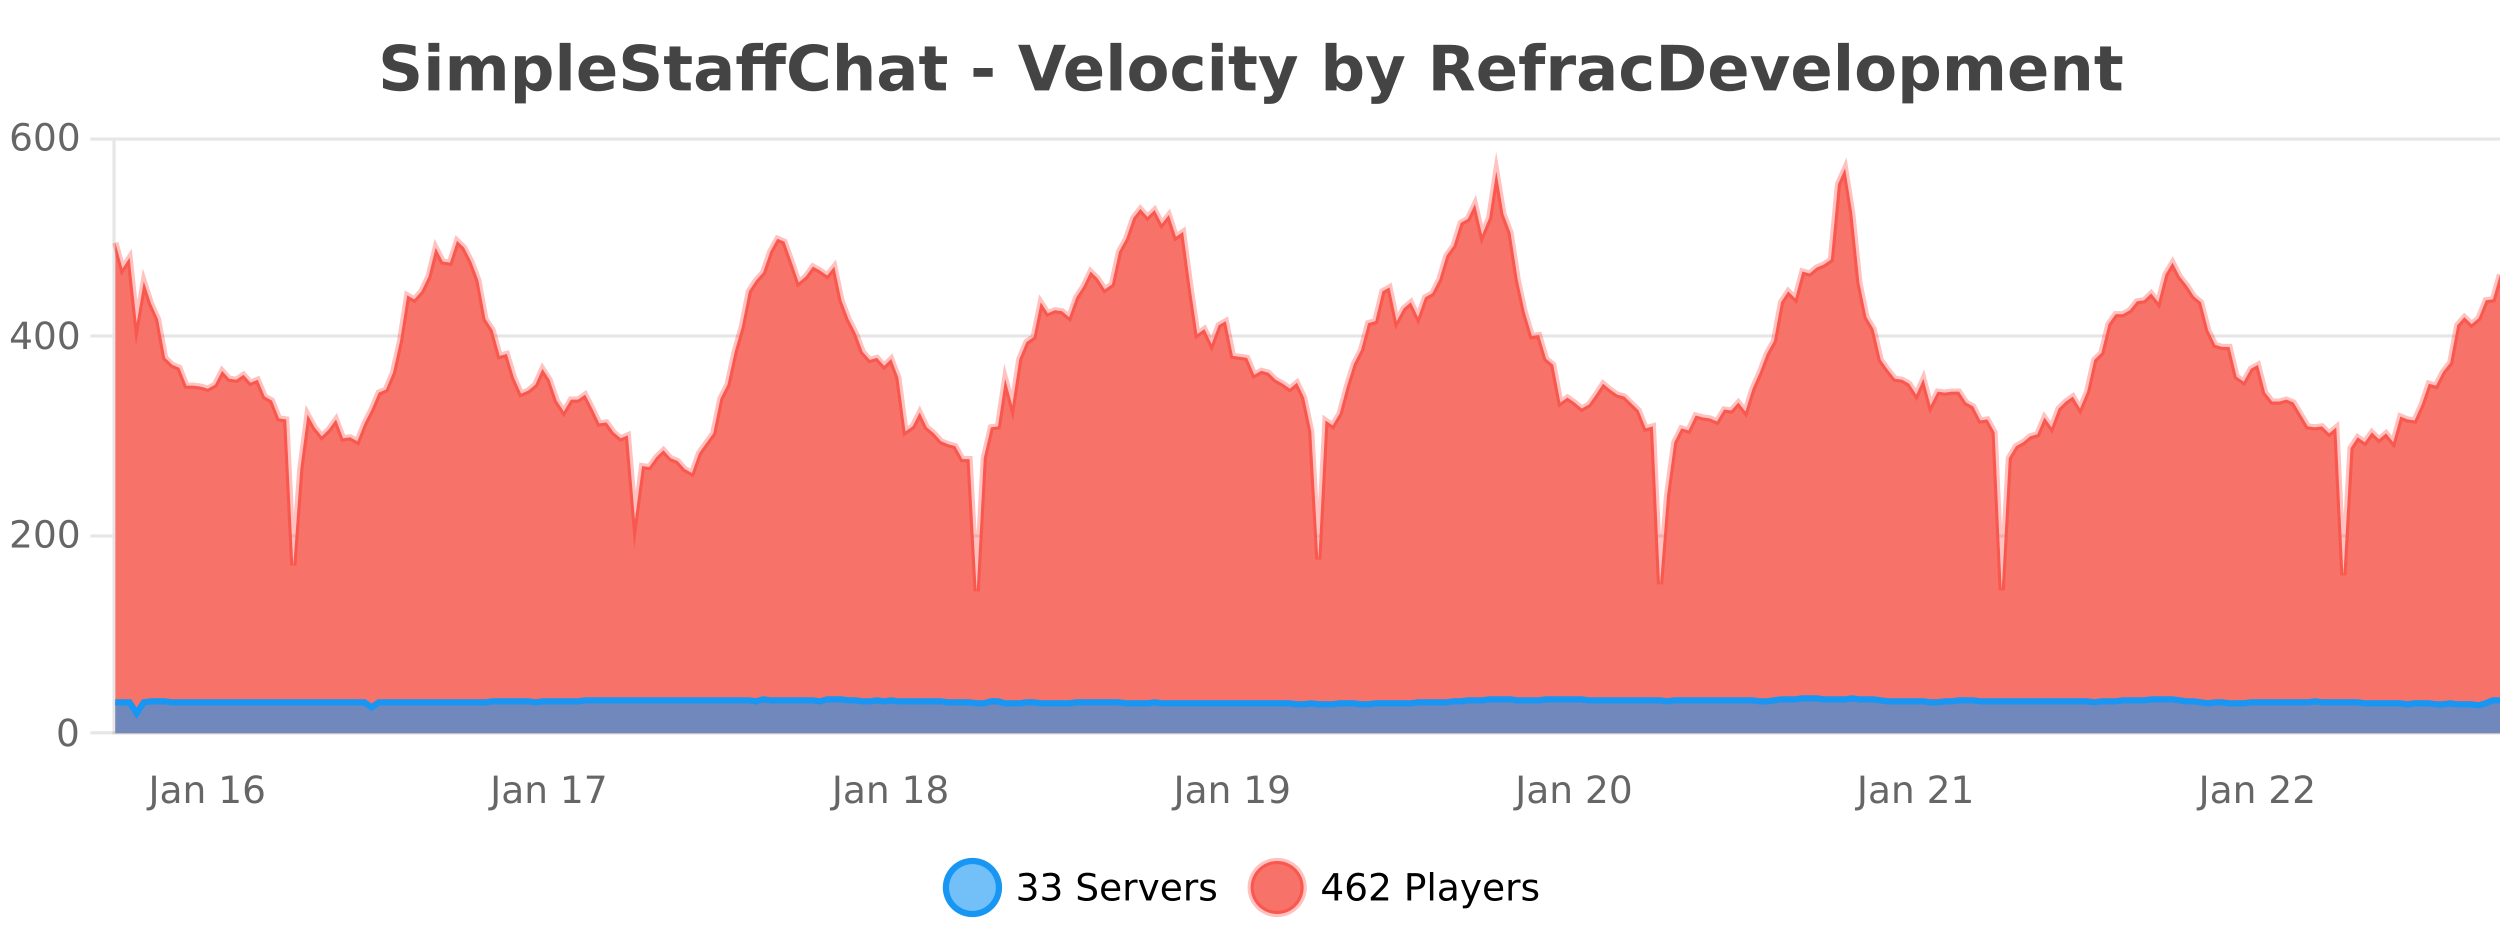<?xml version="1.0" encoding="UTF-8"?>
<svg xmlns="http://www.w3.org/2000/svg" xmlns:xlink="http://www.w3.org/1999/xlink" width="800pt" height="300pt" viewBox="0 0 800 300" version="1.1">
<defs>
<clipPath id="clip1">
  <path d="M 274 263 L 348 263 L 348 300 L 274 300 Z M 274 263 "/>
</clipPath>
<clipPath id="clip2">
  <path d="M 371 263 L 446 263 L 446 300 L 371 300 Z M 371 263 "/>
</clipPath>
<clipPath id="clip3">
  <path d="M 36.906 53 L 800 53 L 800 234.602 L 36.906 234.602 Z M 36.906 53 "/>
</clipPath>
<clipPath id="clip4">
  <path d="M 35.906 43 L 800 43 L 800 218 L 35.906 218 Z M 35.906 43 "/>
</clipPath>
<clipPath id="clip5">
  <path d="M 36.906 223 L 800 223 L 800 234.602 L 36.906 234.602 Z M 36.906 223 "/>
</clipPath>
<clipPath id="clip6">
  <path d="M 35.906 195 L 800 195 L 800 235.602 L 35.906 235.602 Z M 35.906 195 "/>
</clipPath>
</defs>
<g id="surface457896">
<rect x="0" y="0" width="800" height="300" style="fill:rgb(100%,100%,100%);fill-opacity:1;stroke:none;"/>
<path style="fill:none;stroke-width:1;stroke-linecap:butt;stroke-linejoin:miter;stroke:rgb(0%,0%,0%);stroke-opacity:0.098;stroke-miterlimit:10;" d="M 37 234.5 L 800 234.5 "/>
<path style="fill:none;stroke-width:1;stroke-linecap:butt;stroke-linejoin:miter;stroke:rgb(0%,0%,0%);stroke-opacity:0.098;stroke-miterlimit:10;" d="M 28.906 234.5 L 36 234.5 "/>
<path style="fill:none;stroke-width:1;stroke-linecap:butt;stroke-linejoin:miter;stroke:rgb(0%,0%,0%);stroke-opacity:0.098;stroke-miterlimit:10;" d="M 37 171.5 L 800 171.5 "/>
<path style="fill:none;stroke-width:1;stroke-linecap:butt;stroke-linejoin:miter;stroke:rgb(0%,0%,0%);stroke-opacity:0.098;stroke-miterlimit:10;" d="M 28.906 171.5 L 36 171.5 "/>
<path style="fill:none;stroke-width:1;stroke-linecap:butt;stroke-linejoin:miter;stroke:rgb(0%,0%,0%);stroke-opacity:0.098;stroke-miterlimit:10;" d="M 37 107.5 L 800 107.5 "/>
<path style="fill:none;stroke-width:1;stroke-linecap:butt;stroke-linejoin:miter;stroke:rgb(0%,0%,0%);stroke-opacity:0.098;stroke-miterlimit:10;" d="M 28.906 107.5 L 36 107.5 "/>
<path style="fill:none;stroke-width:1;stroke-linecap:butt;stroke-linejoin:miter;stroke:rgb(0%,0%,0%);stroke-opacity:0.098;stroke-miterlimit:10;" d="M 37 44.5 L 800 44.5 "/>
<path style="fill:none;stroke-width:1;stroke-linecap:butt;stroke-linejoin:miter;stroke:rgb(0%,0%,0%);stroke-opacity:0.098;stroke-miterlimit:10;" d="M 28.906 44.5 L 36 44.5 "/>
<path style=" stroke:none;fill-rule:nonzero;fill:rgb(9.02%,58.824%,95.294%);fill-opacity:0.6;" d="M 319.672 284 C 319.672 288.688 315.871 292.484 311.188 292.484 C 306.5 292.484 302.699 288.688 302.699 284 C 302.699 279.312 306.5 275.516 311.188 275.516 C 315.871 275.516 319.672 279.312 319.672 284 Z M 319.672 284 "/>
<g clip-path="url(#clip1)" clip-rule="nonzero">
<path style="fill:none;stroke-width:2;stroke-linecap:butt;stroke-linejoin:miter;stroke:rgb(9.02%,58.824%,95.294%);stroke-opacity:1;stroke-miterlimit:10;" d="M 319.672 284 C 319.672 288.688 315.871 292.484 311.188 292.484 C 306.5 292.484 302.699 288.688 302.699 284 C 302.699 279.312 306.5 275.516 311.188 275.516 C 315.871 275.516 319.672 279.312 319.672 284 Z M 319.672 284 "/>
</g>
<path style=" stroke:none;fill-rule:nonzero;fill:rgb(0%,0%,0%);fill-opacity:1;" d="M 329.875 283.438 C 330.438 283.562 330.875 283.82 331.188 284.203 C 331.508 284.578 331.672 285.047 331.672 285.609 C 331.672 286.477 331.375 287.148 330.781 287.625 C 330.188 288.094 329.344 288.328 328.25 288.328 C 327.883 288.328 327.504 288.289 327.109 288.219 C 326.723 288.148 326.328 288.039 325.922 287.891 L 325.922 286.75 C 326.242 286.938 326.598 287.086 326.984 287.188 C 327.379 287.281 327.789 287.328 328.219 287.328 C 328.957 287.328 329.52 287.184 329.906 286.891 C 330.301 286.602 330.5 286.172 330.5 285.609 C 330.5 285.102 330.316 284.699 329.953 284.406 C 329.586 284.117 329.086 283.969 328.453 283.969 L 327.422 283.969 L 327.422 283 L 328.5 283 C 329.07 283 329.516 282.887 329.828 282.656 C 330.141 282.418 330.297 282.078 330.297 281.641 C 330.297 281.195 330.133 280.852 329.812 280.609 C 329.5 280.371 329.047 280.25 328.453 280.25 C 328.117 280.25 327.766 280.289 327.391 280.359 C 327.023 280.422 326.617 280.527 326.172 280.672 L 326.172 279.625 C 326.629 279.5 327.051 279.406 327.438 279.344 C 327.832 279.281 328.203 279.25 328.547 279.25 C 329.453 279.25 330.164 279.453 330.688 279.859 C 331.207 280.266 331.469 280.82 331.469 281.516 C 331.469 282.008 331.328 282.418 331.047 282.75 C 330.773 283.086 330.383 283.312 329.875 283.438 Z M 337.512 283.438 C 338.074 283.562 338.512 283.82 338.824 284.203 C 339.145 284.578 339.309 285.047 339.309 285.609 C 339.309 286.477 339.012 287.148 338.418 287.625 C 337.824 288.094 336.98 288.328 335.887 288.328 C 335.52 288.328 335.141 288.289 334.746 288.219 C 334.359 288.148 333.965 288.039 333.559 287.891 L 333.559 286.75 C 333.879 286.938 334.234 287.086 334.621 287.188 C 335.016 287.281 335.426 287.328 335.855 287.328 C 336.594 287.328 337.156 287.184 337.543 286.891 C 337.938 286.602 338.137 286.172 338.137 285.609 C 338.137 285.102 337.953 284.699 337.59 284.406 C 337.223 284.117 336.723 283.969 336.09 283.969 L 335.059 283.969 L 335.059 283 L 336.137 283 C 336.707 283 337.152 282.887 337.465 282.656 C 337.777 282.418 337.934 282.078 337.934 281.641 C 337.934 281.195 337.77 280.852 337.449 280.609 C 337.137 280.371 336.684 280.25 336.09 280.25 C 335.754 280.25 335.402 280.289 335.027 280.359 C 334.66 280.422 334.254 280.527 333.809 280.672 L 333.809 279.625 C 334.266 279.5 334.688 279.406 335.074 279.344 C 335.469 279.281 335.84 279.25 336.184 279.25 C 337.09 279.25 337.801 279.453 338.324 279.859 C 338.844 280.266 339.105 280.82 339.105 281.516 C 339.105 282.008 338.965 282.418 338.684 282.75 C 338.41 283.086 338.02 283.312 337.512 283.438 Z M 350.508 279.688 L 350.508 280.844 C 350.059 280.637 349.633 280.48 349.227 280.375 C 348.828 280.262 348.449 280.203 348.086 280.203 C 347.438 280.203 346.938 280.328 346.586 280.578 C 346.242 280.828 346.07 281.188 346.07 281.656 C 346.07 282.043 346.184 282.336 346.414 282.531 C 346.641 282.73 347.086 282.887 347.742 283 L 348.445 283.156 C 349.328 283.324 349.98 283.621 350.398 284.047 C 350.824 284.465 351.039 285.027 351.039 285.734 C 351.039 286.59 350.75 287.234 350.18 287.672 C 349.617 288.109 348.781 288.328 347.68 288.328 C 347.273 288.328 346.836 288.281 346.367 288.188 C 345.898 288.094 345.414 287.953 344.914 287.766 L 344.914 286.547 C 345.391 286.82 345.859 287.023 346.32 287.156 C 346.789 287.293 347.242 287.359 347.68 287.359 C 348.355 287.359 348.875 287.23 349.242 286.969 C 349.617 286.699 349.805 286.32 349.805 285.828 C 349.805 285.402 349.668 285.07 349.398 284.828 C 349.137 284.578 348.703 284.398 348.102 284.281 L 347.383 284.141 C 346.496 283.965 345.855 283.688 345.461 283.312 C 345.074 282.938 344.883 282.418 344.883 281.75 C 344.883 280.969 345.152 280.359 345.695 279.922 C 346.234 279.477 346.984 279.25 347.945 279.25 C 348.359 279.25 348.777 279.289 349.195 279.359 C 349.621 279.434 350.059 279.543 350.508 279.688 Z M 358.453 284.609 L 358.453 285.125 L 353.484 285.125 C 353.535 285.875 353.758 286.445 354.156 286.828 C 354.562 287.215 355.117 287.406 355.828 287.406 C 356.242 287.406 356.645 287.359 357.031 287.266 C 357.426 287.164 357.816 287.008 358.203 286.797 L 358.203 287.828 C 357.805 287.984 357.406 288.105 357 288.188 C 356.594 288.281 356.18 288.328 355.766 288.328 C 354.723 288.328 353.895 288.027 353.281 287.422 C 352.664 286.809 352.359 285.98 352.359 284.938 C 352.359 283.867 352.648 283.016 353.234 282.391 C 353.816 281.758 354.598 281.438 355.578 281.438 C 356.461 281.438 357.16 281.727 357.672 282.297 C 358.191 282.859 358.453 283.633 358.453 284.609 Z M 357.375 284.281 C 357.363 283.699 357.195 283.23 356.875 282.875 C 356.551 282.523 356.125 282.344 355.594 282.344 C 354.988 282.344 354.504 282.516 354.141 282.859 C 353.785 283.203 353.582 283.684 353.531 284.297 Z M 364.023 282.594 C 363.898 282.531 363.762 282.484 363.617 282.453 C 363.48 282.414 363.324 282.391 363.148 282.391 C 362.543 282.391 362.074 282.59 361.742 282.984 C 361.418 283.383 361.258 283.953 361.258 284.703 L 361.258 288.156 L 360.18 288.156 L 360.18 281.594 L 361.258 281.594 L 361.258 282.609 C 361.484 282.215 361.781 281.922 362.148 281.734 C 362.512 281.539 362.953 281.438 363.477 281.438 C 363.547 281.438 363.625 281.445 363.711 281.453 C 363.805 281.465 363.902 281.48 364.008 281.5 Z M 364.379 281.594 L 365.52 281.594 L 367.566 287.094 L 369.629 281.594 L 370.77 281.594 L 368.301 288.156 L 366.832 288.156 Z M 377.871 284.609 L 377.871 285.125 L 372.902 285.125 C 372.953 285.875 373.176 286.445 373.574 286.828 C 373.98 287.215 374.535 287.406 375.246 287.406 C 375.66 287.406 376.062 287.359 376.449 287.266 C 376.844 287.164 377.234 287.008 377.621 286.797 L 377.621 287.828 C 377.223 287.984 376.824 288.105 376.418 288.188 C 376.012 288.281 375.598 288.328 375.184 288.328 C 374.141 288.328 373.312 288.027 372.699 287.422 C 372.082 286.809 371.777 285.98 371.777 284.938 C 371.777 283.867 372.066 283.016 372.652 282.391 C 373.234 281.758 374.016 281.438 374.996 281.438 C 375.879 281.438 376.578 281.727 377.09 282.297 C 377.609 282.859 377.871 283.633 377.871 284.609 Z M 376.793 284.281 C 376.781 283.699 376.613 283.23 376.293 282.875 C 375.969 282.523 375.543 282.344 375.012 282.344 C 374.406 282.344 373.922 282.516 373.559 282.859 C 373.203 283.203 373 283.684 372.949 284.297 Z M 383.441 282.594 C 383.316 282.531 383.18 282.484 383.035 282.453 C 382.898 282.414 382.742 282.391 382.566 282.391 C 381.961 282.391 381.492 282.59 381.16 282.984 C 380.836 283.383 380.676 283.953 380.676 284.703 L 380.676 288.156 L 379.598 288.156 L 379.598 281.594 L 380.676 281.594 L 380.676 282.609 C 380.902 282.215 381.199 281.922 381.566 281.734 C 381.93 281.539 382.371 281.438 382.895 281.438 C 382.965 281.438 383.043 281.445 383.129 281.453 C 383.223 281.465 383.32 281.48 383.426 281.5 Z M 388.75 281.781 L 388.75 282.812 C 388.445 282.656 388.129 282.543 387.797 282.469 C 387.473 282.387 387.133 282.344 386.781 282.344 C 386.25 282.344 385.848 282.43 385.578 282.594 C 385.305 282.75 385.172 282.996 385.172 283.328 C 385.172 283.578 385.266 283.777 385.453 283.922 C 385.648 284.059 386.039 284.188 386.625 284.312 L 386.984 284.406 C 387.754 284.562 388.301 284.793 388.625 285.094 C 388.945 285.398 389.109 285.812 389.109 286.344 C 389.109 286.961 388.863 287.445 388.375 287.797 C 387.895 288.152 387.234 288.328 386.391 288.328 C 386.035 288.328 385.664 288.289 385.281 288.219 C 384.906 288.156 384.508 288.059 384.094 287.922 L 384.094 286.797 C 384.488 287.008 384.879 287.164 385.266 287.266 C 385.648 287.371 386.035 287.422 386.422 287.422 C 386.922 287.422 387.305 287.34 387.578 287.172 C 387.859 286.996 388 286.746 388 286.422 C 388 286.133 387.898 285.906 387.703 285.75 C 387.504 285.594 387.07 285.445 386.406 285.297 L 386.031 285.219 C 385.363 285.074 384.879 284.855 384.578 284.562 C 384.285 284.273 384.141 283.875 384.141 283.375 C 384.141 282.75 384.359 282.273 384.797 281.938 C 385.234 281.605 385.852 281.438 386.656 281.438 C 387.051 281.438 387.426 281.469 387.781 281.531 C 388.133 281.586 388.457 281.668 388.75 281.781 Z M 321.188 277.016 "/>
<path style=" stroke:none;fill-rule:nonzero;fill:rgb(96.863%,44.706%,40.784%);fill-opacity:1;" d="M 417.172 284 C 417.172 288.688 413.375 292.484 408.688 292.484 C 404 292.484 400.203 288.688 400.203 284 C 400.203 279.312 404 275.516 408.688 275.516 C 413.375 275.516 417.172 279.312 417.172 284 Z M 417.172 284 "/>
<g clip-path="url(#clip2)" clip-rule="nonzero">
<path style="fill:none;stroke-width:2;stroke-linecap:butt;stroke-linejoin:miter;stroke:rgb(100%,4.706%,0%);stroke-opacity:0.247;stroke-miterlimit:10;" d="M 417.172 284 C 417.172 288.688 413.375 292.484 408.688 292.484 C 404 292.484 400.203 288.688 400.203 284 C 400.203 279.312 404 275.516 408.688 275.516 C 413.375 275.516 417.172 279.312 417.172 284 Z M 417.172 284 "/>
</g>
<path style=" stroke:none;fill-rule:nonzero;fill:rgb(0%,0%,0%);fill-opacity:1;" d="M 427.031 280.438 L 424.047 285.109 L 427.031 285.109 Z M 426.719 279.406 L 428.219 279.406 L 428.219 285.109 L 429.469 285.109 L 429.469 286.094 L 428.219 286.094 L 428.219 288.156 L 427.031 288.156 L 427.031 286.094 L 423.094 286.094 L 423.094 284.953 Z M 434.105 283.312 C 433.574 283.312 433.152 283.496 432.84 283.859 C 432.527 284.227 432.371 284.719 432.371 285.344 C 432.371 285.98 432.527 286.48 432.84 286.844 C 433.152 287.211 433.574 287.391 434.105 287.391 C 434.637 287.391 435.051 287.211 435.355 286.844 C 435.668 286.48 435.824 285.98 435.824 285.344 C 435.824 284.719 435.668 284.227 435.355 283.859 C 435.051 283.496 434.637 283.312 434.105 283.312 Z M 436.449 279.594 L 436.449 280.672 C 436.145 280.539 435.844 280.434 435.543 280.359 C 435.238 280.289 434.941 280.25 434.652 280.25 C 433.871 280.25 433.27 280.516 432.855 281.047 C 432.449 281.57 432.215 282.359 432.152 283.422 C 432.379 283.09 432.668 282.836 433.012 282.656 C 433.363 282.469 433.75 282.375 434.168 282.375 C 435.043 282.375 435.734 282.641 436.246 283.172 C 436.754 283.703 437.012 284.43 437.012 285.344 C 437.012 286.25 436.746 286.977 436.215 287.516 C 435.684 288.059 434.98 288.328 434.105 288.328 C 433.082 288.328 432.309 287.945 431.777 287.172 C 431.246 286.391 430.98 285.266 430.98 283.797 C 430.98 282.414 431.309 281.309 431.965 280.484 C 432.621 279.664 433.5 279.25 434.605 279.25 C 434.895 279.25 435.191 279.281 435.496 279.344 C 435.797 279.398 436.113 279.48 436.449 279.594 Z M 440.07 287.156 L 444.211 287.156 L 444.211 288.156 L 438.648 288.156 L 438.648 287.156 C 439.094 286.699 439.703 286.078 440.477 285.297 C 441.258 284.508 441.746 283.996 441.945 283.766 C 442.328 283.352 442.594 282.996 442.742 282.703 C 442.898 282.402 442.977 282.109 442.977 281.828 C 442.977 281.359 442.809 280.98 442.477 280.688 C 442.152 280.398 441.73 280.25 441.211 280.25 C 440.836 280.25 440.438 280.312 440.023 280.438 C 439.617 280.562 439.18 280.762 438.711 281.031 L 438.711 279.828 C 439.188 279.641 439.633 279.5 440.039 279.406 C 440.453 279.305 440.836 279.25 441.18 279.25 C 442.086 279.25 442.809 279.48 443.352 279.938 C 443.891 280.387 444.164 280.992 444.164 281.75 C 444.164 282.105 444.094 282.445 443.961 282.766 C 443.824 283.09 443.578 283.469 443.227 283.906 C 443.121 284.023 442.809 284.352 442.289 284.891 C 441.766 285.434 441.027 286.188 440.07 287.156 Z M 451.578 280.375 L 451.578 283.672 L 453.062 283.672 C 453.613 283.672 454.039 283.531 454.344 283.25 C 454.645 282.961 454.797 282.547 454.797 282.016 C 454.797 281.496 454.645 281.094 454.344 280.812 C 454.039 280.523 453.613 280.375 453.062 280.375 Z M 450.391 279.406 L 453.062 279.406 C 454.051 279.406 454.797 279.633 455.297 280.078 C 455.797 280.516 456.047 281.164 456.047 282.016 C 456.047 282.883 455.797 283.539 455.297 283.984 C 454.797 284.422 454.051 284.641 453.062 284.641 L 451.578 284.641 L 451.578 288.156 L 450.391 288.156 Z M 457.582 279.031 L 458.66 279.031 L 458.66 288.156 L 457.582 288.156 Z M 463.898 284.859 C 463.031 284.859 462.43 284.961 462.086 285.156 C 461.75 285.355 461.586 285.695 461.586 286.172 C 461.586 286.559 461.711 286.867 461.961 287.094 C 462.219 287.312 462.562 287.422 462.992 287.422 C 463.594 287.422 464.074 287.215 464.43 286.797 C 464.793 286.371 464.977 285.805 464.977 285.094 L 464.977 284.859 Z M 466.055 284.406 L 466.055 288.156 L 464.977 288.156 L 464.977 287.156 C 464.727 287.555 464.418 287.852 464.055 288.047 C 463.688 288.234 463.242 288.328 462.711 288.328 C 462.031 288.328 461.496 288.141 461.102 287.766 C 460.703 287.383 460.508 286.875 460.508 286.25 C 460.508 285.512 460.75 284.953 461.242 284.578 C 461.742 284.203 462.48 284.016 463.461 284.016 L 464.977 284.016 L 464.977 283.906 C 464.977 283.406 464.809 283.023 464.477 282.75 C 464.152 282.48 463.699 282.344 463.117 282.344 C 462.742 282.344 462.371 282.391 462.008 282.484 C 461.652 282.578 461.312 282.715 460.992 282.891 L 460.992 281.891 C 461.387 281.734 461.766 281.621 462.133 281.547 C 462.508 281.477 462.871 281.438 463.227 281.438 C 464.172 281.438 464.883 281.684 465.352 282.172 C 465.82 282.664 466.055 283.406 466.055 284.406 Z M 471.004 288.766 C 470.699 289.547 470.402 290.055 470.113 290.297 C 469.82 290.535 469.434 290.656 468.957 290.656 L 468.098 290.656 L 468.098 289.75 L 468.723 289.75 C 469.023 289.75 469.254 289.676 469.41 289.531 C 469.574 289.395 469.758 289.066 469.957 288.547 L 470.16 288.047 L 467.504 281.594 L 468.645 281.594 L 470.691 286.719 L 472.754 281.594 L 473.895 281.594 Z M 480.996 284.609 L 480.996 285.125 L 476.027 285.125 C 476.078 285.875 476.301 286.445 476.699 286.828 C 477.105 287.215 477.66 287.406 478.371 287.406 C 478.785 287.406 479.188 287.359 479.574 287.266 C 479.969 287.164 480.359 287.008 480.746 286.797 L 480.746 287.828 C 480.348 287.984 479.949 288.105 479.543 288.188 C 479.137 288.281 478.723 288.328 478.309 288.328 C 477.266 288.328 476.438 288.027 475.824 287.422 C 475.207 286.809 474.902 285.98 474.902 284.938 C 474.902 283.867 475.191 283.016 475.777 282.391 C 476.359 281.758 477.141 281.438 478.121 281.438 C 479.004 281.438 479.703 281.727 480.215 282.297 C 480.734 282.859 480.996 283.633 480.996 284.609 Z M 479.918 284.281 C 479.906 283.699 479.738 283.23 479.418 282.875 C 479.094 282.523 478.668 282.344 478.137 282.344 C 477.531 282.344 477.047 282.516 476.684 282.859 C 476.328 283.203 476.125 283.684 476.074 284.297 Z M 486.566 282.594 C 486.441 282.531 486.305 282.484 486.16 282.453 C 486.023 282.414 485.867 282.391 485.691 282.391 C 485.086 282.391 484.617 282.59 484.285 282.984 C 483.961 283.383 483.801 283.953 483.801 284.703 L 483.801 288.156 L 482.723 288.156 L 482.723 281.594 L 483.801 281.594 L 483.801 282.609 C 484.027 282.215 484.324 281.922 484.691 281.734 C 485.055 281.539 485.496 281.438 486.02 281.438 C 486.09 281.438 486.168 281.445 486.254 281.453 C 486.348 281.465 486.445 281.48 486.551 281.5 Z M 491.875 281.781 L 491.875 282.812 C 491.57 282.656 491.254 282.543 490.922 282.469 C 490.598 282.387 490.258 282.344 489.906 282.344 C 489.375 282.344 488.973 282.43 488.703 282.594 C 488.43 282.75 488.297 282.996 488.297 283.328 C 488.297 283.578 488.391 283.777 488.578 283.922 C 488.773 284.059 489.164 284.188 489.75 284.312 L 490.109 284.406 C 490.879 284.562 491.426 284.793 491.75 285.094 C 492.07 285.398 492.234 285.812 492.234 286.344 C 492.234 286.961 491.988 287.445 491.5 287.797 C 491.02 288.152 490.359 288.328 489.516 288.328 C 489.16 288.328 488.789 288.289 488.406 288.219 C 488.031 288.156 487.633 288.059 487.219 287.922 L 487.219 286.797 C 487.613 287.008 488.004 287.164 488.391 287.266 C 488.773 287.371 489.16 287.422 489.547 287.422 C 490.047 287.422 490.43 287.34 490.703 287.172 C 490.984 286.996 491.125 286.746 491.125 286.422 C 491.125 286.133 491.023 285.906 490.828 285.75 C 490.629 285.594 490.195 285.445 489.531 285.297 L 489.156 285.219 C 488.488 285.074 488.004 284.855 487.703 284.562 C 487.41 284.273 487.266 283.875 487.266 283.375 C 487.266 282.75 487.484 282.273 487.922 281.938 C 488.359 281.605 488.977 281.438 489.781 281.438 C 490.176 281.438 490.551 281.469 490.906 281.531 C 491.258 281.586 491.582 281.668 491.875 281.781 Z M 418.688 277.016 "/>
<path style=" stroke:none;fill-rule:nonzero;fill:rgb(26.667%,26.667%,26.667%);fill-opacity:1;" d="M 132.984 14.797 L 132.984 17.891 C 132.18 17.527 131.398 17.258 130.641 17.078 C 129.879 16.891 129.16 16.797 128.484 16.797 C 127.586 16.797 126.922 16.922 126.484 17.172 C 126.055 17.422 125.844 17.809 125.844 18.328 C 125.844 18.715 125.988 19.016 126.281 19.234 C 126.57 19.453 127.098 19.641 127.859 19.797 L 129.453 20.125 C 131.078 20.449 132.227 20.945 132.906 21.609 C 133.594 22.277 133.938 23.219 133.938 24.438 C 133.938 26.043 133.457 27.242 132.5 28.031 C 131.551 28.812 130.098 29.203 128.141 29.203 C 127.211 29.203 126.281 29.113 125.344 28.938 C 124.414 28.762 123.488 28.5 122.562 28.156 L 122.562 24.984 C 123.488 25.484 124.383 25.859 125.25 26.109 C 126.125 26.359 126.969 26.484 127.781 26.484 C 128.602 26.484 129.227 26.352 129.656 26.078 C 130.094 25.797 130.312 25.402 130.312 24.891 C 130.312 24.445 130.16 24.094 129.859 23.844 C 129.566 23.594 128.977 23.371 128.094 23.172 L 126.641 22.859 C 125.18 22.547 124.113 22.055 123.438 21.375 C 122.77 20.688 122.438 19.762 122.438 18.594 C 122.438 17.148 122.906 16.031 123.844 15.25 C 124.781 14.469 126.129 14.078 127.891 14.078 C 128.691 14.078 129.516 14.141 130.359 14.266 C 131.203 14.383 132.078 14.559 132.984 14.797 Z M 137.094 17.984 L 140.578 17.984 L 140.578 28.922 L 137.094 28.922 Z M 137.094 13.719 L 140.578 13.719 L 140.578 16.578 L 137.094 16.578 Z M 154.07 19.797 C 154.516 19.121 155.043 18.605 155.648 18.25 C 156.262 17.898 156.934 17.719 157.664 17.719 C 158.914 17.719 159.867 18.109 160.523 18.891 C 161.188 19.664 161.523 20.789 161.523 22.266 L 161.523 28.922 L 158.008 28.922 L 158.008 23.219 C 158.008 23.137 158.008 23.047 158.008 22.953 C 158.016 22.859 158.023 22.73 158.023 22.562 C 158.023 21.793 157.906 21.234 157.68 20.891 C 157.449 20.539 157.078 20.359 156.57 20.359 C 155.914 20.359 155.402 20.637 155.039 21.188 C 154.672 21.73 154.484 22.516 154.477 23.547 L 154.477 28.922 L 150.961 28.922 L 150.961 23.219 C 150.961 22.012 150.855 21.234 150.648 20.891 C 150.438 20.539 150.07 20.359 149.539 20.359 C 148.859 20.359 148.34 20.637 147.977 21.188 C 147.609 21.73 147.43 22.516 147.43 23.547 L 147.43 28.922 L 143.914 28.922 L 143.914 17.984 L 147.43 17.984 L 147.43 19.578 C 147.867 18.965 148.359 18.5 148.914 18.188 C 149.465 17.875 150.078 17.719 150.758 17.719 C 151.508 17.719 152.172 17.902 152.758 18.266 C 153.34 18.633 153.777 19.141 154.07 19.797 Z M 168.273 27.344 L 168.273 33.078 L 164.789 33.078 L 164.789 17.984 L 168.273 17.984 L 168.273 19.578 C 168.762 18.945 169.297 18.477 169.883 18.172 C 170.465 17.871 171.137 17.719 171.898 17.719 C 173.25 17.719 174.359 18.258 175.227 19.328 C 176.09 20.402 176.523 21.781 176.523 23.469 C 176.523 25.148 176.09 26.523 175.227 27.594 C 174.359 28.668 173.25 29.203 171.898 29.203 C 171.137 29.203 170.465 29.051 169.883 28.75 C 169.297 28.449 168.762 27.98 168.273 27.344 Z M 170.602 20.266 C 169.852 20.266 169.273 20.543 168.867 21.094 C 168.469 21.637 168.273 22.43 168.273 23.469 C 168.273 24.5 168.469 25.293 168.867 25.844 C 169.273 26.398 169.852 26.672 170.602 26.672 C 171.352 26.672 171.922 26.402 172.32 25.859 C 172.715 25.309 172.914 24.512 172.914 23.469 C 172.914 22.43 172.715 21.637 172.32 21.094 C 171.922 20.543 171.352 20.266 170.602 20.266 Z M 179.102 13.719 L 182.586 13.719 L 182.586 28.922 L 179.102 28.922 Z M 196.867 23.422 L 196.867 24.422 L 188.695 24.422 C 188.777 25.246 189.074 25.859 189.586 26.266 C 190.094 26.672 190.805 26.875 191.711 26.875 C 192.449 26.875 193.203 26.766 193.977 26.547 C 194.746 26.328 195.539 26 196.352 25.562 L 196.352 28.25 C 195.527 28.562 194.699 28.797 193.867 28.953 C 193.043 29.117 192.219 29.203 191.398 29.203 C 189.418 29.203 187.875 28.703 186.773 27.703 C 185.68 26.695 185.133 25.281 185.133 23.469 C 185.133 21.68 185.668 20.273 186.742 19.25 C 187.824 18.23 189.309 17.719 191.195 17.719 C 192.914 17.719 194.289 18.242 195.32 19.281 C 196.352 20.312 196.867 21.695 196.867 23.422 Z M 193.273 22.266 C 193.273 21.602 193.078 21.062 192.695 20.656 C 192.309 20.25 191.805 20.047 191.18 20.047 C 190.5 20.047 189.949 20.242 189.523 20.625 C 189.105 21 188.844 21.547 188.742 22.266 Z M 209.82 14.797 L 209.82 17.891 C 209.016 17.527 208.234 17.258 207.477 17.078 C 206.715 16.891 205.996 16.797 205.32 16.797 C 204.422 16.797 203.758 16.922 203.32 17.172 C 202.891 17.422 202.68 17.809 202.68 18.328 C 202.68 18.715 202.824 19.016 203.117 19.234 C 203.406 19.453 203.934 19.641 204.695 19.797 L 206.289 20.125 C 207.914 20.449 209.062 20.945 209.742 21.609 C 210.43 22.277 210.773 23.219 210.773 24.438 C 210.773 26.043 210.293 27.242 209.336 28.031 C 208.387 28.812 206.934 29.203 204.977 29.203 C 204.047 29.203 203.117 29.113 202.18 28.938 C 201.25 28.762 200.324 28.5 199.398 28.156 L 199.398 24.984 C 200.324 25.484 201.219 25.859 202.086 26.109 C 202.961 26.359 203.805 26.484 204.617 26.484 C 205.438 26.484 206.062 26.352 206.492 26.078 C 206.93 25.797 207.148 25.402 207.148 24.891 C 207.148 24.445 206.996 24.094 206.695 23.844 C 206.402 23.594 205.812 23.371 204.93 23.172 L 203.477 22.859 C 202.016 22.547 200.949 22.055 200.273 21.375 C 199.605 20.688 199.273 19.762 199.273 18.594 C 199.273 17.148 199.742 16.031 200.68 15.25 C 201.617 14.469 202.965 14.078 204.727 14.078 C 205.527 14.078 206.352 14.141 207.195 14.266 C 208.039 14.383 208.914 14.559 209.82 14.797 Z M 217.742 14.875 L 217.742 17.984 L 221.352 17.984 L 221.352 20.484 L 217.742 20.484 L 217.742 25.125 C 217.742 25.637 217.84 25.98 218.039 26.156 C 218.246 26.336 218.648 26.422 219.242 26.422 L 221.039 26.422 L 221.039 28.922 L 218.039 28.922 C 216.664 28.922 215.684 28.637 215.102 28.062 C 214.527 27.48 214.242 26.5 214.242 25.125 L 214.242 20.484 L 212.508 20.484 L 212.508 17.984 L 214.242 17.984 L 214.242 14.875 Z M 228.379 24 C 227.648 24 227.102 24.125 226.738 24.375 C 226.371 24.617 226.191 24.98 226.191 25.469 C 226.191 25.906 226.336 26.25 226.629 26.5 C 226.93 26.75 227.34 26.875 227.863 26.875 C 228.52 26.875 229.07 26.641 229.52 26.172 C 229.977 25.703 230.207 25.117 230.207 24.406 L 230.207 24 Z M 233.723 22.688 L 233.723 28.922 L 230.207 28.922 L 230.207 27.297 C 229.738 27.965 229.207 28.449 228.613 28.75 C 228.027 29.051 227.316 29.203 226.473 29.203 C 225.348 29.203 224.43 28.875 223.723 28.219 C 223.012 27.555 222.66 26.695 222.66 25.641 C 222.66 24.359 223.098 23.422 223.973 22.828 C 224.855 22.227 226.246 21.922 228.145 21.922 L 230.207 21.922 L 230.207 21.641 C 230.207 21.09 229.988 20.688 229.551 20.438 C 229.113 20.18 228.43 20.047 227.504 20.047 C 226.754 20.047 226.055 20.125 225.41 20.281 C 224.762 20.43 224.164 20.648 223.613 20.938 L 223.613 18.281 C 224.363 18.094 225.113 17.953 225.863 17.859 C 226.621 17.766 227.383 17.719 228.145 17.719 C 230.113 17.719 231.535 18.109 232.41 18.891 C 233.285 19.664 233.723 20.93 233.723 22.688 Z M 244.172 13.719 L 244.172 16.016 L 242.234 16.016 C 241.742 16.016 241.398 16.105 241.203 16.281 C 241.004 16.469 240.906 16.781 240.906 17.219 L 240.906 17.984 L 244.922 17.984 L 244.922 17.219 C 244.922 16.031 245.25 15.152 245.906 14.578 C 246.57 14.008 247.602 13.719 249 13.719 L 251.672 13.719 L 251.672 16.016 L 249.734 16.016 C 249.242 16.016 248.898 16.105 248.703 16.281 C 248.504 16.469 248.406 16.781 248.406 17.219 L 248.406 17.984 L 251.406 17.984 L 251.406 20.484 L 248.406 20.484 L 248.406 28.922 L 244.922 28.922 L 244.922 20.484 L 240.906 20.484 L 240.906 28.922 L 237.422 28.922 L 237.422 20.484 L 235.672 20.484 L 235.672 17.984 L 237.422 17.984 L 237.422 17.219 C 237.422 16.031 237.75 15.152 238.406 14.578 C 239.07 14.008 240.102 13.719 241.5 13.719 Z M 264.906 28.125 C 264.207 28.48 263.484 28.746 262.734 28.922 C 261.992 29.109 261.211 29.203 260.391 29.203 C 257.961 29.203 256.039 28.527 254.625 27.172 C 253.207 25.809 252.5 23.965 252.5 21.641 C 252.5 19.32 253.207 17.48 254.625 16.125 C 256.039 14.762 257.961 14.078 260.391 14.078 C 261.211 14.078 261.992 14.172 262.734 14.359 C 263.484 14.539 264.207 14.805 264.906 15.156 L 264.906 18.172 C 264.207 17.703 263.52 17.359 262.844 17.141 C 262.164 16.914 261.453 16.797 260.703 16.797 C 259.359 16.797 258.301 17.23 257.531 18.094 C 256.77 18.949 256.391 20.133 256.391 21.641 C 256.391 23.152 256.77 24.34 257.531 25.203 C 258.301 26.059 259.359 26.484 260.703 26.484 C 261.453 26.484 262.164 26.375 262.844 26.156 C 263.52 25.93 264.207 25.578 264.906 25.109 Z M 278.848 22.266 L 278.848 28.922 L 275.332 28.922 L 275.332 23.844 C 275.332 22.887 275.309 22.23 275.27 21.875 C 275.227 21.512 275.152 21.246 275.051 21.078 C 274.914 20.852 274.727 20.672 274.488 20.547 C 274.258 20.422 273.992 20.359 273.691 20.359 C 272.961 20.359 272.387 20.641 271.973 21.203 C 271.555 21.766 271.348 22.547 271.348 23.547 L 271.348 28.922 L 267.863 28.922 L 267.863 13.719 L 271.348 13.719 L 271.348 19.578 C 271.879 18.945 272.441 18.477 273.035 18.172 C 273.629 17.871 274.277 17.719 274.988 17.719 C 276.258 17.719 277.215 18.109 277.863 18.891 C 278.52 19.664 278.848 20.789 278.848 22.266 Z M 286.992 24 C 286.262 24 285.715 24.125 285.352 24.375 C 284.984 24.617 284.805 24.98 284.805 25.469 C 284.805 25.906 284.949 26.25 285.242 26.5 C 285.543 26.75 285.953 26.875 286.477 26.875 C 287.133 26.875 287.684 26.641 288.133 26.172 C 288.59 25.703 288.82 25.117 288.82 24.406 L 288.82 24 Z M 292.336 22.688 L 292.336 28.922 L 288.82 28.922 L 288.82 27.297 C 288.352 27.965 287.82 28.449 287.227 28.75 C 286.641 29.051 285.93 29.203 285.086 29.203 C 283.961 29.203 283.043 28.875 282.336 28.219 C 281.625 27.555 281.273 26.695 281.273 25.641 C 281.273 24.359 281.711 23.422 282.586 22.828 C 283.469 22.227 284.859 21.922 286.758 21.922 L 288.82 21.922 L 288.82 21.641 C 288.82 21.09 288.602 20.688 288.164 20.438 C 287.727 20.18 287.043 20.047 286.117 20.047 C 285.367 20.047 284.668 20.125 284.023 20.281 C 283.375 20.43 282.777 20.648 282.227 20.938 L 282.227 18.281 C 282.977 18.094 283.727 17.953 284.477 17.859 C 285.234 17.766 285.996 17.719 286.758 17.719 C 288.727 17.719 290.148 18.109 291.023 18.891 C 291.898 19.664 292.336 20.93 292.336 22.688 Z M 299.41 14.875 L 299.41 17.984 L 303.02 17.984 L 303.02 20.484 L 299.41 20.484 L 299.41 25.125 C 299.41 25.637 299.508 25.98 299.707 26.156 C 299.914 26.336 300.316 26.422 300.91 26.422 L 302.707 26.422 L 302.707 28.922 L 299.707 28.922 C 298.332 28.922 297.352 28.637 296.77 28.062 C 296.195 27.48 295.91 26.5 295.91 25.125 L 295.91 20.484 L 294.176 20.484 L 294.176 17.984 L 295.91 17.984 L 295.91 14.875 Z M 311.512 21.75 L 317.652 21.75 L 317.652 24.578 L 311.512 24.578 Z M 325.789 14.344 L 329.57 14.344 L 333.445 25.109 L 337.305 14.344 L 341.07 14.344 L 335.68 28.922 L 331.195 28.922 Z M 352.676 23.422 L 352.676 24.422 L 344.504 24.422 C 344.586 25.246 344.883 25.859 345.395 26.266 C 345.902 26.672 346.613 26.875 347.52 26.875 C 348.258 26.875 349.012 26.766 349.785 26.547 C 350.555 26.328 351.348 26 352.16 25.562 L 352.16 28.25 C 351.336 28.562 350.508 28.797 349.676 28.953 C 348.852 29.117 348.027 29.203 347.207 29.203 C 345.227 29.203 343.684 28.703 342.582 27.703 C 341.488 26.695 340.941 25.281 340.941 23.469 C 340.941 21.68 341.477 20.273 342.551 19.25 C 343.633 18.23 345.117 17.719 347.004 17.719 C 348.723 17.719 350.098 18.242 351.129 19.281 C 352.16 20.312 352.676 21.695 352.676 23.422 Z M 349.082 22.266 C 349.082 21.602 348.887 21.062 348.504 20.656 C 348.117 20.25 347.613 20.047 346.988 20.047 C 346.309 20.047 345.758 20.242 345.332 20.625 C 344.914 21 344.652 21.547 344.551 22.266 Z M 355.336 13.719 L 358.82 13.719 L 358.82 28.922 L 355.336 28.922 Z M 367.391 20.219 C 366.609 20.219 366.016 20.5 365.609 21.062 C 365.203 21.617 365 22.418 365 23.469 C 365 24.512 365.203 25.312 365.609 25.875 C 366.016 26.43 366.609 26.703 367.391 26.703 C 368.148 26.703 368.727 26.43 369.125 25.875 C 369.531 25.312 369.734 24.512 369.734 23.469 C 369.734 22.418 369.531 21.617 369.125 21.062 C 368.727 20.5 368.148 20.219 367.391 20.219 Z M 367.391 17.719 C 369.266 17.719 370.727 18.23 371.781 19.25 C 372.844 20.262 373.375 21.668 373.375 23.469 C 373.375 25.262 372.844 26.668 371.781 27.688 C 370.727 28.699 369.266 29.203 367.391 29.203 C 365.492 29.203 364.016 28.699 362.953 27.688 C 361.891 26.668 361.359 25.262 361.359 23.469 C 361.359 21.668 361.891 20.262 362.953 19.25 C 364.016 18.23 365.492 17.719 367.391 17.719 Z M 384.758 18.328 L 384.758 21.172 C 384.289 20.852 383.812 20.609 383.336 20.453 C 382.855 20.297 382.355 20.219 381.836 20.219 C 380.867 20.219 380.105 20.508 379.555 21.078 C 379.012 21.641 378.742 22.438 378.742 23.469 C 378.742 24.492 379.012 25.289 379.555 25.859 C 380.105 26.422 380.867 26.703 381.836 26.703 C 382.387 26.703 382.906 26.625 383.398 26.469 C 383.887 26.305 384.34 26.059 384.758 25.734 L 384.758 28.594 C 384.215 28.805 383.664 28.953 383.102 29.047 C 382.539 29.148 381.969 29.203 381.398 29.203 C 379.43 29.203 377.887 28.699 376.773 27.688 C 375.656 26.68 375.102 25.273 375.102 23.469 C 375.102 21.656 375.656 20.246 376.773 19.234 C 377.887 18.227 379.43 17.719 381.398 17.719 C 381.969 17.719 382.531 17.773 383.086 17.875 C 383.648 17.969 384.203 18.121 384.758 18.328 Z M 387.785 17.984 L 391.27 17.984 L 391.27 28.922 L 387.785 28.922 Z M 387.785 13.719 L 391.27 13.719 L 391.27 16.578 L 387.785 16.578 Z M 398.453 14.875 L 398.453 17.984 L 402.062 17.984 L 402.062 20.484 L 398.453 20.484 L 398.453 25.125 C 398.453 25.637 398.551 25.98 398.75 26.156 C 398.957 26.336 399.359 26.422 399.953 26.422 L 401.75 26.422 L 401.75 28.922 L 398.75 28.922 C 397.375 28.922 396.395 28.637 395.812 28.062 C 395.238 27.48 394.953 26.5 394.953 25.125 L 394.953 20.484 L 393.219 20.484 L 393.219 17.984 L 394.953 17.984 L 394.953 14.875 Z M 402.766 17.984 L 406.25 17.984 L 409.203 25.406 L 411.703 17.984 L 415.188 17.984 L 410.594 29.953 C 410.133 31.172 409.594 32.02 408.969 32.5 C 408.352 32.988 407.547 33.234 406.547 33.234 L 404.516 33.234 L 404.516 30.938 L 405.609 30.938 C 406.203 30.938 406.633 30.844 406.906 30.656 C 407.176 30.469 407.383 30.129 407.531 29.641 L 407.641 29.344 Z M 430.016 26.672 C 430.766 26.672 431.336 26.402 431.734 25.859 C 432.129 25.309 432.328 24.512 432.328 23.469 C 432.328 22.43 432.129 21.637 431.734 21.094 C 431.336 20.543 430.766 20.266 430.016 20.266 C 429.266 20.266 428.688 20.543 428.281 21.094 C 427.883 21.637 427.688 22.43 427.688 23.469 C 427.688 24.5 427.883 25.293 428.281 25.844 C 428.688 26.398 429.266 26.672 430.016 26.672 Z M 427.688 19.578 C 428.176 18.945 428.711 18.477 429.297 18.172 C 429.879 17.871 430.551 17.719 431.312 17.719 C 432.664 17.719 433.773 18.258 434.641 19.328 C 435.504 20.402 435.938 21.781 435.938 23.469 C 435.938 25.148 435.504 26.523 434.641 27.594 C 433.773 28.668 432.664 29.203 431.312 29.203 C 430.551 29.203 429.879 29.051 429.297 28.75 C 428.711 28.449 428.176 27.98 427.688 27.344 L 427.688 28.922 L 424.203 28.922 L 424.203 13.719 L 427.688 13.719 Z M 437.078 17.984 L 440.562 17.984 L 443.516 25.406 L 446.016 17.984 L 449.5 17.984 L 444.906 29.953 C 444.445 31.172 443.906 32.02 443.281 32.5 C 442.664 32.988 441.859 33.234 440.859 33.234 L 438.828 33.234 L 438.828 30.938 L 439.922 30.938 C 440.516 30.938 440.945 30.844 441.219 30.656 C 441.488 30.469 441.695 30.129 441.844 29.641 L 441.953 29.344 Z M 464 20.812 C 464.789 20.812 465.359 20.668 465.703 20.375 C 466.047 20.074 466.219 19.59 466.219 18.922 C 466.219 18.258 466.047 17.781 465.703 17.5 C 465.359 17.211 464.789 17.062 464 17.062 L 462.422 17.062 L 462.422 20.812 Z M 462.422 23.406 L 462.422 28.922 L 458.672 28.922 L 458.672 14.344 L 464.406 14.344 C 466.32 14.344 467.727 14.668 468.625 15.312 C 469.52 15.961 469.969 16.977 469.969 18.359 C 469.969 19.328 469.734 20.125 469.266 20.75 C 468.805 21.367 468.109 21.82 467.172 22.109 C 467.68 22.227 468.141 22.492 468.547 22.906 C 468.953 23.312 469.363 23.938 469.781 24.781 L 471.828 28.922 L 467.828 28.922 L 466.047 25.297 C 465.691 24.57 465.328 24.074 464.953 23.812 C 464.586 23.543 464.098 23.406 463.484 23.406 Z M 484.824 23.422 L 484.824 24.422 L 476.652 24.422 C 476.734 25.246 477.031 25.859 477.543 26.266 C 478.051 26.672 478.762 26.875 479.668 26.875 C 480.406 26.875 481.16 26.766 481.934 26.547 C 482.703 26.328 483.496 26 484.309 25.562 L 484.309 28.25 C 483.484 28.562 482.656 28.797 481.824 28.953 C 481 29.117 480.176 29.203 479.355 29.203 C 477.375 29.203 475.832 28.703 474.73 27.703 C 473.637 26.695 473.09 25.281 473.09 23.469 C 473.09 21.68 473.625 20.273 474.699 19.25 C 475.781 18.23 477.266 17.719 479.152 17.719 C 480.871 17.719 482.246 18.242 483.277 19.281 C 484.309 20.312 484.824 21.695 484.824 23.422 Z M 481.23 22.266 C 481.23 21.602 481.035 21.062 480.652 20.656 C 480.266 20.25 479.762 20.047 479.137 20.047 C 478.457 20.047 477.906 20.242 477.48 20.625 C 477.062 21 476.801 21.547 476.699 22.266 Z M 494.672 13.719 L 494.672 16.016 L 492.734 16.016 C 492.242 16.016 491.898 16.109 491.703 16.297 C 491.504 16.477 491.406 16.781 491.406 17.219 L 491.406 17.984 L 494.406 17.984 L 494.406 20.484 L 491.406 20.484 L 491.406 28.922 L 487.922 28.922 L 487.922 20.484 L 486.172 20.484 L 486.172 17.984 L 487.922 17.984 L 487.922 17.219 C 487.922 16.031 488.25 15.152 488.906 14.578 C 489.57 14.008 490.602 13.719 492 13.719 Z M 504.309 20.969 C 503.996 20.824 503.688 20.719 503.387 20.656 C 503.082 20.586 502.781 20.547 502.48 20.547 C 501.574 20.547 500.875 20.836 500.387 21.406 C 499.906 21.98 499.668 22.805 499.668 23.875 L 499.668 28.922 L 496.184 28.922 L 496.184 17.984 L 499.668 17.984 L 499.668 19.781 C 500.113 19.062 500.629 18.543 501.215 18.219 C 501.797 17.887 502.496 17.719 503.309 17.719 C 503.434 17.719 503.562 17.727 503.699 17.734 C 503.832 17.746 504.031 17.766 504.293 17.797 Z M 510.938 24 C 510.207 24 509.66 24.125 509.297 24.375 C 508.93 24.617 508.75 24.98 508.75 25.469 C 508.75 25.906 508.895 26.25 509.188 26.5 C 509.488 26.75 509.898 26.875 510.422 26.875 C 511.078 26.875 511.629 26.641 512.078 26.172 C 512.535 25.703 512.766 25.117 512.766 24.406 L 512.766 24 Z M 516.281 22.688 L 516.281 28.922 L 512.766 28.922 L 512.766 27.297 C 512.297 27.965 511.766 28.449 511.172 28.75 C 510.586 29.051 509.875 29.203 509.031 29.203 C 507.906 29.203 506.988 28.875 506.281 28.219 C 505.57 27.555 505.219 26.695 505.219 25.641 C 505.219 24.359 505.656 23.422 506.531 22.828 C 507.414 22.227 508.805 21.922 510.703 21.922 L 512.766 21.922 L 512.766 21.641 C 512.766 21.09 512.547 20.688 512.109 20.438 C 511.672 20.18 510.988 20.047 510.062 20.047 C 509.312 20.047 508.613 20.125 507.969 20.281 C 507.32 20.43 506.723 20.648 506.172 20.938 L 506.172 18.281 C 506.922 18.094 507.672 17.953 508.422 17.859 C 509.18 17.766 509.941 17.719 510.703 17.719 C 512.672 17.719 514.094 18.109 514.969 18.891 C 515.844 19.664 516.281 20.93 516.281 22.688 Z M 528.371 18.328 L 528.371 21.172 C 527.902 20.852 527.426 20.609 526.949 20.453 C 526.469 20.297 525.969 20.219 525.449 20.219 C 524.48 20.219 523.719 20.508 523.168 21.078 C 522.625 21.641 522.355 22.438 522.355 23.469 C 522.355 24.492 522.625 25.289 523.168 25.859 C 523.719 26.422 524.48 26.703 525.449 26.703 C 526 26.703 526.52 26.625 527.012 26.469 C 527.5 26.305 527.953 26.059 528.371 25.734 L 528.371 28.594 C 527.828 28.805 527.277 28.953 526.715 29.047 C 526.152 29.148 525.582 29.203 525.012 29.203 C 523.043 29.203 521.5 28.699 520.387 27.688 C 519.27 26.68 518.715 25.273 518.715 23.469 C 518.715 21.656 519.27 20.246 520.387 19.234 C 521.5 18.227 523.043 17.719 525.012 17.719 C 525.582 17.719 526.145 17.773 526.699 17.875 C 527.262 17.969 527.816 18.121 528.371 18.328 Z M 535.305 17.188 L 535.305 26.078 L 536.648 26.078 C 538.188 26.078 539.367 25.699 540.18 24.938 C 540.992 24.18 541.398 23.07 541.398 21.609 C 541.398 20.172 540.992 19.078 540.18 18.328 C 539.375 17.57 538.199 17.188 536.648 17.188 Z M 531.555 14.344 L 535.508 14.344 C 537.727 14.344 539.375 14.5 540.461 14.812 C 541.543 15.125 542.469 15.664 543.242 16.422 C 543.93 17.078 544.438 17.84 544.773 18.703 C 545.105 19.559 545.273 20.527 545.273 21.609 C 545.273 22.715 545.105 23.699 544.773 24.562 C 544.438 25.43 543.93 26.188 543.242 26.844 C 542.461 27.594 541.523 28.133 540.43 28.453 C 539.336 28.766 537.695 28.922 535.508 28.922 L 531.555 28.922 Z M 558.906 23.422 L 558.906 24.422 L 550.734 24.422 C 550.816 25.246 551.113 25.859 551.625 26.266 C 552.133 26.672 552.844 26.875 553.75 26.875 C 554.488 26.875 555.242 26.766 556.016 26.547 C 556.785 26.328 557.578 26 558.391 25.562 L 558.391 28.25 C 557.566 28.562 556.738 28.797 555.906 28.953 C 555.082 29.117 554.258 29.203 553.438 29.203 C 551.457 29.203 549.914 28.703 548.812 27.703 C 547.719 26.695 547.172 25.281 547.172 23.469 C 547.172 21.68 547.707 20.273 548.781 19.25 C 549.863 18.23 551.348 17.719 553.234 17.719 C 554.953 17.719 556.328 18.242 557.359 19.281 C 558.391 20.312 558.906 21.695 558.906 23.422 Z M 555.312 22.266 C 555.312 21.602 555.117 21.062 554.734 20.656 C 554.348 20.25 553.844 20.047 553.219 20.047 C 552.539 20.047 551.988 20.242 551.562 20.625 C 551.145 21 550.883 21.547 550.781 22.266 Z M 560.172 17.984 L 563.672 17.984 L 566.406 25.547 L 569.109 17.984 L 572.625 17.984 L 568.312 28.922 L 564.469 28.922 Z M 585.508 23.422 L 585.508 24.422 L 577.336 24.422 C 577.418 25.246 577.715 25.859 578.227 26.266 C 578.734 26.672 579.445 26.875 580.352 26.875 C 581.09 26.875 581.844 26.766 582.617 26.547 C 583.387 26.328 584.18 26 584.992 25.562 L 584.992 28.25 C 584.168 28.562 583.34 28.797 582.508 28.953 C 581.684 29.117 580.859 29.203 580.039 29.203 C 578.059 29.203 576.516 28.703 575.414 27.703 C 574.32 26.695 573.773 25.281 573.773 23.469 C 573.773 21.68 574.309 20.273 575.383 19.25 C 576.465 18.23 577.949 17.719 579.836 17.719 C 581.555 17.719 582.93 18.242 583.961 19.281 C 584.992 20.312 585.508 21.695 585.508 23.422 Z M 581.914 22.266 C 581.914 21.602 581.719 21.062 581.336 20.656 C 580.949 20.25 580.445 20.047 579.82 20.047 C 579.141 20.047 578.59 20.242 578.164 20.625 C 577.746 21 577.484 21.547 577.383 22.266 Z M 588.164 13.719 L 591.648 13.719 L 591.648 28.922 L 588.164 28.922 Z M 600.227 20.219 C 599.445 20.219 598.852 20.5 598.445 21.062 C 598.039 21.617 597.836 22.418 597.836 23.469 C 597.836 24.512 598.039 25.312 598.445 25.875 C 598.852 26.43 599.445 26.703 600.227 26.703 C 600.984 26.703 601.562 26.43 601.961 25.875 C 602.367 25.312 602.57 24.512 602.57 23.469 C 602.57 22.418 602.367 21.617 601.961 21.062 C 601.562 20.5 600.984 20.219 600.227 20.219 Z M 600.227 17.719 C 602.102 17.719 603.562 18.23 604.617 19.25 C 605.68 20.262 606.211 21.668 606.211 23.469 C 606.211 25.262 605.68 26.668 604.617 27.688 C 603.562 28.699 602.102 29.203 600.227 29.203 C 598.328 29.203 596.852 28.699 595.789 27.688 C 594.727 26.668 594.195 25.262 594.195 23.469 C 594.195 21.668 594.727 20.262 595.789 19.25 C 596.852 18.23 598.328 17.719 600.227 17.719 Z M 612.246 27.344 L 612.246 33.078 L 608.762 33.078 L 608.762 17.984 L 612.246 17.984 L 612.246 19.578 C 612.734 18.945 613.27 18.477 613.855 18.172 C 614.438 17.871 615.109 17.719 615.871 17.719 C 617.223 17.719 618.332 18.258 619.199 19.328 C 620.062 20.402 620.496 21.781 620.496 23.469 C 620.496 25.148 620.062 26.523 619.199 27.594 C 618.332 28.668 617.223 29.203 615.871 29.203 C 615.109 29.203 614.438 29.051 613.855 28.75 C 613.27 28.449 612.734 27.98 612.246 27.344 Z M 614.574 20.266 C 613.824 20.266 613.246 20.543 612.84 21.094 C 612.441 21.637 612.246 22.43 612.246 23.469 C 612.246 24.5 612.441 25.293 612.84 25.844 C 613.246 26.398 613.824 26.672 614.574 26.672 C 615.324 26.672 615.895 26.402 616.293 25.859 C 616.688 25.309 616.887 24.512 616.887 23.469 C 616.887 22.43 616.688 21.637 616.293 21.094 C 615.895 20.543 615.324 20.266 614.574 20.266 Z M 633.203 19.797 C 633.648 19.121 634.176 18.605 634.781 18.25 C 635.395 17.898 636.066 17.719 636.797 17.719 C 638.047 17.719 639 18.109 639.656 18.891 C 640.32 19.664 640.656 20.789 640.656 22.266 L 640.656 28.922 L 637.141 28.922 L 637.141 23.219 C 637.141 23.137 637.141 23.047 637.141 22.953 C 637.148 22.859 637.156 22.73 637.156 22.562 C 637.156 21.793 637.039 21.234 636.812 20.891 C 636.582 20.539 636.211 20.359 635.703 20.359 C 635.047 20.359 634.535 20.637 634.172 21.188 C 633.805 21.73 633.617 22.516 633.609 23.547 L 633.609 28.922 L 630.094 28.922 L 630.094 23.219 C 630.094 22.012 629.988 21.234 629.781 20.891 C 629.57 20.539 629.203 20.359 628.672 20.359 C 627.992 20.359 627.473 20.637 627.109 21.188 C 626.742 21.73 626.562 22.516 626.562 23.547 L 626.562 28.922 L 623.047 28.922 L 623.047 17.984 L 626.562 17.984 L 626.562 19.578 C 627 18.965 627.492 18.5 628.047 18.188 C 628.598 17.875 629.211 17.719 629.891 17.719 C 630.641 17.719 631.305 17.902 631.891 18.266 C 632.473 18.633 632.91 19.141 633.203 19.797 Z M 654.824 23.422 L 654.824 24.422 L 646.652 24.422 C 646.734 25.246 647.031 25.859 647.543 26.266 C 648.051 26.672 648.762 26.875 649.668 26.875 C 650.406 26.875 651.16 26.766 651.934 26.547 C 652.703 26.328 653.496 26 654.309 25.562 L 654.309 28.25 C 653.484 28.562 652.656 28.797 651.824 28.953 C 651 29.117 650.176 29.203 649.355 29.203 C 647.375 29.203 645.832 28.703 644.73 27.703 C 643.637 26.695 643.09 25.281 643.09 23.469 C 643.09 21.68 643.625 20.273 644.699 19.25 C 645.781 18.23 647.266 17.719 649.152 17.719 C 650.871 17.719 652.246 18.242 653.277 19.281 C 654.309 20.312 654.824 21.695 654.824 23.422 Z M 651.23 22.266 C 651.23 21.602 651.035 21.062 650.652 20.656 C 650.266 20.25 649.762 20.047 649.137 20.047 C 648.457 20.047 647.906 20.242 647.48 20.625 C 647.062 21 646.801 21.547 646.699 22.266 Z M 668.469 22.266 L 668.469 28.922 L 664.953 28.922 L 664.953 23.828 C 664.953 22.883 664.93 22.23 664.891 21.875 C 664.848 21.512 664.773 21.246 664.672 21.078 C 664.535 20.852 664.348 20.672 664.109 20.547 C 663.879 20.422 663.613 20.359 663.312 20.359 C 662.582 20.359 662.008 20.641 661.594 21.203 C 661.176 21.766 660.969 22.547 660.969 23.547 L 660.969 28.922 L 657.484 28.922 L 657.484 17.984 L 660.969 17.984 L 660.969 19.578 C 661.5 18.945 662.062 18.477 662.656 18.172 C 663.25 17.871 663.898 17.719 664.609 17.719 C 665.879 17.719 666.836 18.109 667.484 18.891 C 668.141 19.664 668.469 20.789 668.469 22.266 Z M 675.531 14.875 L 675.531 17.984 L 679.141 17.984 L 679.141 20.484 L 675.531 20.484 L 675.531 25.125 C 675.531 25.637 675.629 25.98 675.828 26.156 C 676.035 26.336 676.438 26.422 677.031 26.422 L 678.828 26.422 L 678.828 28.922 L 675.828 28.922 C 674.453 28.922 673.473 28.637 672.891 28.062 C 672.316 27.48 672.031 26.5 672.031 25.125 L 672.031 20.484 L 670.297 20.484 L 670.297 17.984 L 672.031 17.984 L 672.031 14.875 Z M 121 10.359 "/>
<path style="fill:none;stroke-width:1;stroke-linecap:butt;stroke-linejoin:miter;stroke:rgb(0%,0%,0%);stroke-opacity:0.098;stroke-miterlimit:10;" d="M 36 234.5 L 801 234.5 "/>
<path style=" stroke:none;fill-rule:nonzero;fill:rgb(40%,40%,40%);fill-opacity:1;" d="M 48.688 248.203 L 49.875 248.203 L 49.875 256.344 C 49.875 257.395 49.672 258.16 49.266 258.641 C 48.867 259.117 48.227 259.359 47.344 259.359 L 46.891 259.359 L 46.891 258.359 L 47.266 258.359 C 47.785 258.359 48.148 258.211 48.359 257.922 C 48.578 257.629 48.688 257.102 48.688 256.344 Z M 55.164 253.656 C 54.297 253.656 53.695 253.758 53.352 253.953 C 53.016 254.152 52.852 254.492 52.852 254.969 C 52.852 255.355 52.977 255.664 53.227 255.891 C 53.484 256.109 53.828 256.219 54.258 256.219 C 54.859 256.219 55.34 256.012 55.695 255.594 C 56.059 255.168 56.242 254.602 56.242 253.891 L 56.242 253.656 Z M 57.32 253.203 L 57.32 256.953 L 56.242 256.953 L 56.242 255.953 C 55.992 256.352 55.684 256.648 55.32 256.844 C 54.953 257.031 54.508 257.125 53.977 257.125 C 53.297 257.125 52.762 256.938 52.367 256.562 C 51.969 256.18 51.773 255.672 51.773 255.047 C 51.773 254.309 52.016 253.75 52.508 253.375 C 53.008 253 53.746 252.812 54.727 252.812 L 56.242 252.812 L 56.242 252.703 C 56.242 252.203 56.074 251.82 55.742 251.547 C 55.418 251.277 54.965 251.141 54.383 251.141 C 54.008 251.141 53.637 251.188 53.273 251.281 C 52.918 251.375 52.578 251.512 52.258 251.688 L 52.258 250.688 C 52.652 250.531 53.031 250.418 53.398 250.344 C 53.773 250.273 54.137 250.234 54.492 250.234 C 55.438 250.234 56.148 250.48 56.617 250.969 C 57.086 251.461 57.32 252.203 57.32 253.203 Z M 65 252.984 L 65 256.953 L 63.922 256.953 L 63.922 253.031 C 63.922 252.406 63.797 251.945 63.547 251.641 C 63.305 251.328 62.945 251.172 62.469 251.172 C 61.883 251.172 61.422 251.359 61.078 251.734 C 60.742 252.102 60.578 252.605 60.578 253.25 L 60.578 256.953 L 59.5 256.953 L 59.5 250.391 L 60.578 250.391 L 60.578 251.406 C 60.836 251.012 61.141 250.719 61.484 250.531 C 61.836 250.336 62.242 250.234 62.703 250.234 C 63.453 250.234 64.02 250.469 64.406 250.938 C 64.801 251.398 65 252.078 65 252.984 Z M 71.312 255.953 L 73.25 255.953 L 73.25 249.281 L 71.141 249.703 L 71.141 248.625 L 73.234 248.203 L 74.422 248.203 L 74.422 255.953 L 76.359 255.953 L 76.359 256.953 L 71.312 256.953 Z M 81.43 252.109 C 80.898 252.109 80.477 252.293 80.164 252.656 C 79.852 253.023 79.695 253.516 79.695 254.141 C 79.695 254.777 79.852 255.277 80.164 255.641 C 80.477 256.008 80.898 256.188 81.43 256.188 C 81.961 256.188 82.375 256.008 82.68 255.641 C 82.992 255.277 83.148 254.777 83.148 254.141 C 83.148 253.516 82.992 253.023 82.68 252.656 C 82.375 252.293 81.961 252.109 81.43 252.109 Z M 83.773 248.391 L 83.773 249.469 C 83.469 249.336 83.168 249.23 82.867 249.156 C 82.562 249.086 82.266 249.047 81.977 249.047 C 81.195 249.047 80.594 249.312 80.18 249.844 C 79.773 250.367 79.539 251.156 79.477 252.219 C 79.703 251.887 79.992 251.633 80.336 251.453 C 80.688 251.266 81.074 251.172 81.492 251.172 C 82.367 251.172 83.059 251.438 83.57 251.969 C 84.078 252.5 84.336 253.227 84.336 254.141 C 84.336 255.047 84.07 255.773 83.539 256.312 C 83.008 256.855 82.305 257.125 81.43 257.125 C 80.406 257.125 79.633 256.742 79.102 255.969 C 78.57 255.188 78.305 254.062 78.305 252.594 C 78.305 251.211 78.633 250.105 79.289 249.281 C 79.945 248.461 80.824 248.047 81.93 248.047 C 82.219 248.047 82.516 248.078 82.82 248.141 C 83.121 248.195 83.438 248.277 83.773 248.391 Z M 47.516 245.816 "/>
<path style=" stroke:none;fill-rule:nonzero;fill:rgb(40%,40%,40%);fill-opacity:1;" d="M 158.027 248.203 L 159.215 248.203 L 159.215 256.344 C 159.215 257.395 159.012 258.16 158.605 258.641 C 158.207 259.117 157.566 259.359 156.684 259.359 L 156.23 259.359 L 156.23 258.359 L 156.605 258.359 C 157.125 258.359 157.488 258.211 157.699 257.922 C 157.918 257.629 158.027 257.102 158.027 256.344 Z M 164.504 253.656 C 163.637 253.656 163.035 253.758 162.691 253.953 C 162.355 254.152 162.191 254.492 162.191 254.969 C 162.191 255.355 162.316 255.664 162.566 255.891 C 162.824 256.109 163.168 256.219 163.598 256.219 C 164.199 256.219 164.68 256.012 165.035 255.594 C 165.398 255.168 165.582 254.602 165.582 253.891 L 165.582 253.656 Z M 166.66 253.203 L 166.66 256.953 L 165.582 256.953 L 165.582 255.953 C 165.332 256.352 165.023 256.648 164.66 256.844 C 164.293 257.031 163.848 257.125 163.316 257.125 C 162.637 257.125 162.102 256.938 161.707 256.562 C 161.309 256.18 161.113 255.672 161.113 255.047 C 161.113 254.309 161.355 253.75 161.848 253.375 C 162.348 253 163.086 252.812 164.066 252.812 L 165.582 252.812 L 165.582 252.703 C 165.582 252.203 165.414 251.82 165.082 251.547 C 164.758 251.277 164.305 251.141 163.723 251.141 C 163.348 251.141 162.977 251.188 162.613 251.281 C 162.258 251.375 161.918 251.512 161.598 251.688 L 161.598 250.688 C 161.992 250.531 162.371 250.418 162.738 250.344 C 163.113 250.273 163.477 250.234 163.832 250.234 C 164.777 250.234 165.488 250.48 165.957 250.969 C 166.426 251.461 166.66 252.203 166.66 253.203 Z M 174.344 252.984 L 174.344 256.953 L 173.266 256.953 L 173.266 253.031 C 173.266 252.406 173.141 251.945 172.891 251.641 C 172.648 251.328 172.289 251.172 171.812 251.172 C 171.227 251.172 170.766 251.359 170.422 251.734 C 170.086 252.102 169.922 252.605 169.922 253.25 L 169.922 256.953 L 168.844 256.953 L 168.844 250.391 L 169.922 250.391 L 169.922 251.406 C 170.18 251.012 170.484 250.719 170.828 250.531 C 171.18 250.336 171.586 250.234 172.047 250.234 C 172.797 250.234 173.363 250.469 173.75 250.938 C 174.145 251.398 174.344 252.078 174.344 252.984 Z M 180.652 255.953 L 182.59 255.953 L 182.59 249.281 L 180.48 249.703 L 180.48 248.625 L 182.574 248.203 L 183.762 248.203 L 183.762 255.953 L 185.699 255.953 L 185.699 256.953 L 180.652 256.953 Z M 187.789 248.203 L 193.414 248.203 L 193.414 248.703 L 190.242 256.953 L 189.008 256.953 L 191.992 249.203 L 187.789 249.203 Z M 156.855 245.816 "/>
<path style=" stroke:none;fill-rule:nonzero;fill:rgb(40%,40%,40%);fill-opacity:1;" d="M 267.367 248.203 L 268.555 248.203 L 268.555 256.344 C 268.555 257.395 268.352 258.16 267.945 258.641 C 267.547 259.117 266.906 259.359 266.023 259.359 L 265.57 259.359 L 265.57 258.359 L 265.945 258.359 C 266.465 258.359 266.828 258.211 267.039 257.922 C 267.258 257.629 267.367 257.102 267.367 256.344 Z M 273.844 253.656 C 272.977 253.656 272.375 253.758 272.031 253.953 C 271.695 254.152 271.531 254.492 271.531 254.969 C 271.531 255.355 271.656 255.664 271.906 255.891 C 272.164 256.109 272.508 256.219 272.938 256.219 C 273.539 256.219 274.02 256.012 274.375 255.594 C 274.738 255.168 274.922 254.602 274.922 253.891 L 274.922 253.656 Z M 276 253.203 L 276 256.953 L 274.922 256.953 L 274.922 255.953 C 274.672 256.352 274.363 256.648 274 256.844 C 273.633 257.031 273.188 257.125 272.656 257.125 C 271.977 257.125 271.441 256.938 271.047 256.562 C 270.648 256.18 270.453 255.672 270.453 255.047 C 270.453 254.309 270.695 253.75 271.188 253.375 C 271.688 253 272.426 252.812 273.406 252.812 L 274.922 252.812 L 274.922 252.703 C 274.922 252.203 274.754 251.82 274.422 251.547 C 274.098 251.277 273.645 251.141 273.062 251.141 C 272.688 251.141 272.316 251.188 271.953 251.281 C 271.598 251.375 271.258 251.512 270.938 251.688 L 270.938 250.688 C 271.332 250.531 271.711 250.418 272.078 250.344 C 272.453 250.273 272.816 250.234 273.172 250.234 C 274.117 250.234 274.828 250.48 275.297 250.969 C 275.766 251.461 276 252.203 276 253.203 Z M 283.68 252.984 L 283.68 256.953 L 282.602 256.953 L 282.602 253.031 C 282.602 252.406 282.477 251.945 282.227 251.641 C 281.984 251.328 281.625 251.172 281.148 251.172 C 280.562 251.172 280.102 251.359 279.758 251.734 C 279.422 252.102 279.258 252.605 279.258 253.25 L 279.258 256.953 L 278.18 256.953 L 278.18 250.391 L 279.258 250.391 L 279.258 251.406 C 279.516 251.012 279.82 250.719 280.164 250.531 C 280.516 250.336 280.922 250.234 281.383 250.234 C 282.133 250.234 282.699 250.469 283.086 250.938 C 283.48 251.398 283.68 252.078 283.68 252.984 Z M 289.992 255.953 L 291.93 255.953 L 291.93 249.281 L 289.82 249.703 L 289.82 248.625 L 291.914 248.203 L 293.102 248.203 L 293.102 255.953 L 295.039 255.953 L 295.039 256.953 L 289.992 256.953 Z M 299.953 252.797 C 299.391 252.797 298.945 252.949 298.625 253.25 C 298.301 253.555 298.141 253.965 298.141 254.484 C 298.141 255.016 298.301 255.434 298.625 255.734 C 298.945 256.039 299.391 256.188 299.953 256.188 C 300.516 256.188 300.957 256.039 301.281 255.734 C 301.602 255.434 301.766 255.016 301.766 254.484 C 301.766 253.965 301.602 253.555 301.281 253.25 C 300.969 252.949 300.523 252.797 299.953 252.797 Z M 298.766 252.297 C 298.266 252.172 297.867 251.938 297.578 251.594 C 297.297 251.242 297.156 250.812 297.156 250.312 C 297.156 249.617 297.406 249.062 297.906 248.656 C 298.406 248.25 299.086 248.047 299.953 248.047 C 300.828 248.047 301.508 248.25 302 248.656 C 302.5 249.062 302.75 249.617 302.75 250.312 C 302.75 250.812 302.609 251.242 302.328 251.594 C 302.047 251.938 301.648 252.172 301.141 252.297 C 301.711 252.434 302.156 252.695 302.469 253.078 C 302.789 253.465 302.953 253.934 302.953 254.484 C 302.953 255.34 302.691 255.996 302.172 256.453 C 301.66 256.902 300.922 257.125 299.953 257.125 C 298.992 257.125 298.254 256.902 297.734 256.453 C 297.211 255.996 296.953 255.34 296.953 254.484 C 296.953 253.934 297.113 253.465 297.438 253.078 C 297.758 252.695 298.203 252.434 298.766 252.297 Z M 298.344 250.422 C 298.344 250.883 298.484 251.234 298.766 251.484 C 299.047 251.734 299.441 251.859 299.953 251.859 C 300.461 251.859 300.859 251.734 301.141 251.484 C 301.43 251.234 301.578 250.883 301.578 250.422 C 301.578 249.977 301.43 249.625 301.141 249.375 C 300.859 249.117 300.461 248.984 299.953 248.984 C 299.441 248.984 299.047 249.117 298.766 249.375 C 298.484 249.625 298.344 249.977 298.344 250.422 Z M 266.195 245.816 "/>
<path style=" stroke:none;fill-rule:nonzero;fill:rgb(40%,40%,40%);fill-opacity:1;" d="M 376.707 248.203 L 377.895 248.203 L 377.895 256.344 C 377.895 257.395 377.691 258.16 377.285 258.641 C 376.887 259.117 376.246 259.359 375.363 259.359 L 374.91 259.359 L 374.91 258.359 L 375.285 258.359 C 375.805 258.359 376.168 258.211 376.379 257.922 C 376.598 257.629 376.707 257.102 376.707 256.344 Z M 383.184 253.656 C 382.316 253.656 381.715 253.758 381.371 253.953 C 381.035 254.152 380.871 254.492 380.871 254.969 C 380.871 255.355 380.996 255.664 381.246 255.891 C 381.504 256.109 381.848 256.219 382.277 256.219 C 382.879 256.219 383.359 256.012 383.715 255.594 C 384.078 255.168 384.262 254.602 384.262 253.891 L 384.262 253.656 Z M 385.34 253.203 L 385.34 256.953 L 384.262 256.953 L 384.262 255.953 C 384.012 256.352 383.703 256.648 383.34 256.844 C 382.973 257.031 382.527 257.125 381.996 257.125 C 381.316 257.125 380.781 256.938 380.387 256.562 C 379.988 256.18 379.793 255.672 379.793 255.047 C 379.793 254.309 380.035 253.75 380.527 253.375 C 381.027 253 381.766 252.812 382.746 252.812 L 384.262 252.812 L 384.262 252.703 C 384.262 252.203 384.094 251.82 383.762 251.547 C 383.438 251.277 382.984 251.141 382.402 251.141 C 382.027 251.141 381.656 251.188 381.293 251.281 C 380.938 251.375 380.598 251.512 380.277 251.688 L 380.277 250.688 C 380.672 250.531 381.051 250.418 381.418 250.344 C 381.793 250.273 382.156 250.234 382.512 250.234 C 383.457 250.234 384.168 250.48 384.637 250.969 C 385.105 251.461 385.34 252.203 385.34 253.203 Z M 393.023 252.984 L 393.023 256.953 L 391.945 256.953 L 391.945 253.031 C 391.945 252.406 391.82 251.945 391.57 251.641 C 391.328 251.328 390.969 251.172 390.492 251.172 C 389.906 251.172 389.445 251.359 389.102 251.734 C 388.766 252.102 388.602 252.605 388.602 253.25 L 388.602 256.953 L 387.523 256.953 L 387.523 250.391 L 388.602 250.391 L 388.602 251.406 C 388.859 251.012 389.164 250.719 389.508 250.531 C 389.859 250.336 390.266 250.234 390.727 250.234 C 391.477 250.234 392.043 250.469 392.43 250.938 C 392.824 251.398 393.023 252.078 393.023 252.984 Z M 399.332 255.953 L 401.27 255.953 L 401.27 249.281 L 399.16 249.703 L 399.16 248.625 L 401.254 248.203 L 402.441 248.203 L 402.441 255.953 L 404.379 255.953 L 404.379 256.953 L 399.332 256.953 Z M 406.797 256.766 L 406.797 255.688 C 407.098 255.836 407.398 255.945 407.703 256.016 C 408.004 256.09 408.305 256.125 408.609 256.125 C 409.391 256.125 409.984 255.867 410.391 255.344 C 410.805 254.812 411.039 254.012 411.094 252.938 C 410.875 253.281 410.586 253.543 410.234 253.719 C 409.891 253.898 409.504 253.984 409.078 253.984 C 408.203 253.984 407.508 253.727 407 253.203 C 406.488 252.672 406.234 251.945 406.234 251.016 C 406.234 250.121 406.5 249.402 407.031 248.859 C 407.562 248.32 408.27 248.047 409.156 248.047 C 410.164 248.047 410.938 248.438 411.469 249.219 C 412.008 249.992 412.281 251.117 412.281 252.594 C 412.281 253.969 411.953 255.07 411.297 255.891 C 410.641 256.715 409.758 257.125 408.656 257.125 C 408.352 257.125 408.051 257.094 407.75 257.031 C 407.445 256.977 407.129 256.891 406.797 256.766 Z M 409.156 253.062 C 409.688 253.062 410.109 252.883 410.422 252.516 C 410.734 252.152 410.891 251.652 410.891 251.016 C 410.891 250.391 410.734 249.898 410.422 249.531 C 410.109 249.168 409.688 248.984 409.156 248.984 C 408.625 248.984 408.203 249.168 407.891 249.531 C 407.586 249.898 407.438 250.391 407.438 251.016 C 407.438 251.652 407.586 252.152 407.891 252.516 C 408.203 252.883 408.625 253.062 409.156 253.062 Z M 375.535 245.816 "/>
<path style=" stroke:none;fill-rule:nonzero;fill:rgb(40%,40%,40%);fill-opacity:1;" d="M 486.047 248.203 L 487.234 248.203 L 487.234 256.344 C 487.234 257.395 487.031 258.16 486.625 258.641 C 486.227 259.117 485.586 259.359 484.703 259.359 L 484.25 259.359 L 484.25 258.359 L 484.625 258.359 C 485.145 258.359 485.508 258.211 485.719 257.922 C 485.938 257.629 486.047 257.102 486.047 256.344 Z M 492.523 253.656 C 491.656 253.656 491.055 253.758 490.711 253.953 C 490.375 254.152 490.211 254.492 490.211 254.969 C 490.211 255.355 490.336 255.664 490.586 255.891 C 490.844 256.109 491.188 256.219 491.617 256.219 C 492.219 256.219 492.699 256.012 493.055 255.594 C 493.418 255.168 493.602 254.602 493.602 253.891 L 493.602 253.656 Z M 494.68 253.203 L 494.68 256.953 L 493.602 256.953 L 493.602 255.953 C 493.352 256.352 493.043 256.648 492.68 256.844 C 492.312 257.031 491.867 257.125 491.336 257.125 C 490.656 257.125 490.121 256.938 489.727 256.562 C 489.328 256.18 489.133 255.672 489.133 255.047 C 489.133 254.309 489.375 253.75 489.867 253.375 C 490.367 253 491.105 252.812 492.086 252.812 L 493.602 252.812 L 493.602 252.703 C 493.602 252.203 493.434 251.82 493.102 251.547 C 492.777 251.277 492.324 251.141 491.742 251.141 C 491.367 251.141 490.996 251.188 490.633 251.281 C 490.277 251.375 489.938 251.512 489.617 251.688 L 489.617 250.688 C 490.012 250.531 490.391 250.418 490.758 250.344 C 491.133 250.273 491.496 250.234 491.852 250.234 C 492.797 250.234 493.508 250.48 493.977 250.969 C 494.445 251.461 494.68 252.203 494.68 253.203 Z M 502.359 252.984 L 502.359 256.953 L 501.281 256.953 L 501.281 253.031 C 501.281 252.406 501.156 251.945 500.906 251.641 C 500.664 251.328 500.305 251.172 499.828 251.172 C 499.242 251.172 498.781 251.359 498.438 251.734 C 498.102 252.102 497.938 252.605 497.938 253.25 L 497.938 256.953 L 496.859 256.953 L 496.859 250.391 L 497.938 250.391 L 497.938 251.406 C 498.195 251.012 498.5 250.719 498.844 250.531 C 499.195 250.336 499.602 250.234 500.062 250.234 C 500.812 250.234 501.379 250.469 501.766 250.938 C 502.16 251.398 502.359 252.078 502.359 252.984 Z M 509.484 255.953 L 513.625 255.953 L 513.625 256.953 L 508.062 256.953 L 508.062 255.953 C 508.508 255.496 509.117 254.875 509.891 254.094 C 510.672 253.305 511.16 252.793 511.359 252.562 C 511.742 252.148 512.008 251.793 512.156 251.5 C 512.312 251.199 512.391 250.906 512.391 250.625 C 512.391 250.156 512.223 249.777 511.891 249.484 C 511.566 249.195 511.145 249.047 510.625 249.047 C 510.25 249.047 509.852 249.109 509.438 249.234 C 509.031 249.359 508.594 249.559 508.125 249.828 L 508.125 248.625 C 508.602 248.438 509.047 248.297 509.453 248.203 C 509.867 248.102 510.25 248.047 510.594 248.047 C 511.5 248.047 512.223 248.277 512.766 248.734 C 513.305 249.184 513.578 249.789 513.578 250.547 C 513.578 250.902 513.508 251.242 513.375 251.562 C 513.238 251.887 512.992 252.266 512.641 252.703 C 512.535 252.82 512.223 253.148 511.703 253.688 C 511.18 254.23 510.441 254.984 509.484 255.953 Z M 518.633 248.984 C 518.027 248.984 517.57 249.289 517.258 249.891 C 516.953 250.484 516.805 251.387 516.805 252.594 C 516.805 253.793 516.953 254.695 517.258 255.297 C 517.57 255.891 518.027 256.188 518.633 256.188 C 519.246 256.188 519.703 255.891 520.008 255.297 C 520.32 254.695 520.477 253.793 520.477 252.594 C 520.477 251.387 520.32 250.484 520.008 249.891 C 519.703 249.289 519.246 248.984 518.633 248.984 Z M 518.633 248.047 C 519.609 248.047 520.359 248.438 520.883 249.219 C 521.402 249.992 521.664 251.117 521.664 252.594 C 521.664 254.062 521.402 255.188 520.883 255.969 C 520.359 256.742 519.609 257.125 518.633 257.125 C 517.652 257.125 516.902 256.742 516.383 255.969 C 515.871 255.188 515.617 254.062 515.617 252.594 C 515.617 251.117 515.871 249.992 516.383 249.219 C 516.902 248.438 517.652 248.047 518.633 248.047 Z M 484.875 245.816 "/>
<path style=" stroke:none;fill-rule:nonzero;fill:rgb(40%,40%,40%);fill-opacity:1;" d="M 595.383 248.203 L 596.57 248.203 L 596.57 256.344 C 596.57 257.395 596.367 258.16 595.961 258.641 C 595.562 259.117 594.922 259.359 594.039 259.359 L 593.586 259.359 L 593.586 258.359 L 593.961 258.359 C 594.48 258.359 594.844 258.211 595.055 257.922 C 595.273 257.629 595.383 257.102 595.383 256.344 Z M 601.859 253.656 C 600.992 253.656 600.391 253.758 600.047 253.953 C 599.711 254.152 599.547 254.492 599.547 254.969 C 599.547 255.355 599.672 255.664 599.922 255.891 C 600.18 256.109 600.523 256.219 600.953 256.219 C 601.555 256.219 602.035 256.012 602.391 255.594 C 602.754 255.168 602.938 254.602 602.938 253.891 L 602.938 253.656 Z M 604.016 253.203 L 604.016 256.953 L 602.938 256.953 L 602.938 255.953 C 602.688 256.352 602.379 256.648 602.016 256.844 C 601.648 257.031 601.203 257.125 600.672 257.125 C 599.992 257.125 599.457 256.938 599.062 256.562 C 598.664 256.18 598.469 255.672 598.469 255.047 C 598.469 254.309 598.711 253.75 599.203 253.375 C 599.703 253 600.441 252.812 601.422 252.812 L 602.938 252.812 L 602.938 252.703 C 602.938 252.203 602.77 251.82 602.438 251.547 C 602.113 251.277 601.66 251.141 601.078 251.141 C 600.703 251.141 600.332 251.188 599.969 251.281 C 599.613 251.375 599.273 251.512 598.953 251.688 L 598.953 250.688 C 599.348 250.531 599.727 250.418 600.094 250.344 C 600.469 250.273 600.832 250.234 601.188 250.234 C 602.133 250.234 602.844 250.48 603.312 250.969 C 603.781 251.461 604.016 252.203 604.016 253.203 Z M 611.695 252.984 L 611.695 256.953 L 610.617 256.953 L 610.617 253.031 C 610.617 252.406 610.492 251.945 610.242 251.641 C 610 251.328 609.641 251.172 609.164 251.172 C 608.578 251.172 608.117 251.359 607.773 251.734 C 607.438 252.102 607.273 252.605 607.273 253.25 L 607.273 256.953 L 606.195 256.953 L 606.195 250.391 L 607.273 250.391 L 607.273 251.406 C 607.531 251.012 607.836 250.719 608.18 250.531 C 608.531 250.336 608.938 250.234 609.398 250.234 C 610.148 250.234 610.715 250.469 611.102 250.938 C 611.496 251.398 611.695 252.078 611.695 252.984 Z M 618.82 255.953 L 622.961 255.953 L 622.961 256.953 L 617.398 256.953 L 617.398 255.953 C 617.844 255.496 618.453 254.875 619.227 254.094 C 620.008 253.305 620.496 252.793 620.695 252.562 C 621.078 252.148 621.344 251.793 621.492 251.5 C 621.648 251.199 621.727 250.906 621.727 250.625 C 621.727 250.156 621.559 249.777 621.227 249.484 C 620.902 249.195 620.48 249.047 619.961 249.047 C 619.586 249.047 619.188 249.109 618.773 249.234 C 618.367 249.359 617.93 249.559 617.461 249.828 L 617.461 248.625 C 617.938 248.438 618.383 248.297 618.789 248.203 C 619.203 248.102 619.586 248.047 619.93 248.047 C 620.836 248.047 621.559 248.277 622.102 248.734 C 622.641 249.184 622.914 249.789 622.914 250.547 C 622.914 250.902 622.844 251.242 622.711 251.562 C 622.574 251.887 622.328 252.266 621.977 252.703 C 621.871 252.82 621.559 253.148 621.039 253.688 C 620.516 254.23 619.777 254.984 618.82 255.953 Z M 625.641 255.953 L 627.578 255.953 L 627.578 249.281 L 625.469 249.703 L 625.469 248.625 L 627.562 248.203 L 628.75 248.203 L 628.75 255.953 L 630.688 255.953 L 630.688 256.953 L 625.641 256.953 Z M 594.211 245.816 "/>
<path style=" stroke:none;fill-rule:nonzero;fill:rgb(40%,40%,40%);fill-opacity:1;" d="M 704.723 248.203 L 705.91 248.203 L 705.91 256.344 C 705.91 257.395 705.707 258.16 705.301 258.641 C 704.902 259.117 704.262 259.359 703.379 259.359 L 702.926 259.359 L 702.926 258.359 L 703.301 258.359 C 703.82 258.359 704.184 258.211 704.395 257.922 C 704.613 257.629 704.723 257.102 704.723 256.344 Z M 711.199 253.656 C 710.332 253.656 709.73 253.758 709.387 253.953 C 709.051 254.152 708.887 254.492 708.887 254.969 C 708.887 255.355 709.012 255.664 709.262 255.891 C 709.52 256.109 709.863 256.219 710.293 256.219 C 710.895 256.219 711.375 256.012 711.73 255.594 C 712.094 255.168 712.277 254.602 712.277 253.891 L 712.277 253.656 Z M 713.355 253.203 L 713.355 256.953 L 712.277 256.953 L 712.277 255.953 C 712.027 256.352 711.719 256.648 711.355 256.844 C 710.988 257.031 710.543 257.125 710.012 257.125 C 709.332 257.125 708.797 256.938 708.402 256.562 C 708.004 256.18 707.809 255.672 707.809 255.047 C 707.809 254.309 708.051 253.75 708.543 253.375 C 709.043 253 709.781 252.812 710.762 252.812 L 712.277 252.812 L 712.277 252.703 C 712.277 252.203 712.109 251.82 711.777 251.547 C 711.453 251.277 711 251.141 710.418 251.141 C 710.043 251.141 709.672 251.188 709.309 251.281 C 708.953 251.375 708.613 251.512 708.293 251.688 L 708.293 250.688 C 708.688 250.531 709.066 250.418 709.434 250.344 C 709.809 250.273 710.172 250.234 710.527 250.234 C 711.473 250.234 712.184 250.48 712.652 250.969 C 713.121 251.461 713.355 252.203 713.355 253.203 Z M 721.039 252.984 L 721.039 256.953 L 719.961 256.953 L 719.961 253.031 C 719.961 252.406 719.836 251.945 719.586 251.641 C 719.344 251.328 718.984 251.172 718.508 251.172 C 717.922 251.172 717.461 251.359 717.117 251.734 C 716.781 252.102 716.617 252.605 716.617 253.25 L 716.617 256.953 L 715.539 256.953 L 715.539 250.391 L 716.617 250.391 L 716.617 251.406 C 716.875 251.012 717.18 250.719 717.523 250.531 C 717.875 250.336 718.281 250.234 718.742 250.234 C 719.492 250.234 720.059 250.469 720.445 250.938 C 720.84 251.398 721.039 252.078 721.039 252.984 Z M 728.16 255.953 L 732.301 255.953 L 732.301 256.953 L 726.738 256.953 L 726.738 255.953 C 727.184 255.496 727.793 254.875 728.566 254.094 C 729.348 253.305 729.836 252.793 730.035 252.562 C 730.418 252.148 730.684 251.793 730.832 251.5 C 730.988 251.199 731.066 250.906 731.066 250.625 C 731.066 250.156 730.898 249.777 730.566 249.484 C 730.242 249.195 729.82 249.047 729.301 249.047 C 728.926 249.047 728.527 249.109 728.113 249.234 C 727.707 249.359 727.27 249.559 726.801 249.828 L 726.801 248.625 C 727.277 248.438 727.723 248.297 728.129 248.203 C 728.543 248.102 728.926 248.047 729.27 248.047 C 730.176 248.047 730.898 248.277 731.441 248.734 C 731.98 249.184 732.254 249.789 732.254 250.547 C 732.254 250.902 732.184 251.242 732.051 251.562 C 731.914 251.887 731.668 252.266 731.316 252.703 C 731.211 252.82 730.898 253.148 730.379 253.688 C 729.855 254.23 729.117 254.984 728.16 255.953 Z M 735.797 255.953 L 739.938 255.953 L 739.938 256.953 L 734.375 256.953 L 734.375 255.953 C 734.82 255.496 735.43 254.875 736.203 254.094 C 736.984 253.305 737.473 252.793 737.672 252.562 C 738.055 252.148 738.32 251.793 738.469 251.5 C 738.625 251.199 738.703 250.906 738.703 250.625 C 738.703 250.156 738.535 249.777 738.203 249.484 C 737.879 249.195 737.457 249.047 736.938 249.047 C 736.562 249.047 736.164 249.109 735.75 249.234 C 735.344 249.359 734.906 249.559 734.438 249.828 L 734.438 248.625 C 734.914 248.438 735.359 248.297 735.766 248.203 C 736.18 248.102 736.562 248.047 736.906 248.047 C 737.812 248.047 738.535 248.277 739.078 248.734 C 739.617 249.184 739.891 249.789 739.891 250.547 C 739.891 250.902 739.82 251.242 739.688 251.562 C 739.551 251.887 739.305 252.266 738.953 252.703 C 738.848 252.82 738.535 253.148 738.016 253.688 C 737.492 254.23 736.754 254.984 735.797 255.953 Z M 703.551 245.816 "/>
<path style="fill:none;stroke-width:1;stroke-linecap:butt;stroke-linejoin:miter;stroke:rgb(0%,0%,0%);stroke-opacity:0.098;stroke-miterlimit:10;" d="M 36.5 44 L 36.5 235 "/>
<path style=" stroke:none;fill-rule:nonzero;fill:rgb(40%,40%,40%);fill-opacity:1;" d="M 21.719 230.789 C 21.113 230.789 20.656 231.094 20.344 231.695 C 20.039 232.289 19.891 233.191 19.891 234.398 C 19.891 235.598 20.039 236.5 20.344 237.102 C 20.656 237.695 21.113 237.992 21.719 237.992 C 22.332 237.992 22.789 237.695 23.094 237.102 C 23.406 236.5 23.562 235.598 23.562 234.398 C 23.562 233.191 23.406 232.289 23.094 231.695 C 22.789 231.094 22.332 230.789 21.719 230.789 Z M 21.719 229.852 C 22.695 229.852 23.445 230.242 23.969 231.023 C 24.488 231.797 24.75 232.922 24.75 234.398 C 24.75 235.867 24.488 236.992 23.969 237.773 C 23.445 238.547 22.695 238.93 21.719 238.93 C 20.738 238.93 19.988 238.547 19.469 237.773 C 18.957 236.992 18.703 235.867 18.703 234.398 C 18.703 232.922 18.957 231.797 19.469 231.023 C 19.988 230.242 20.738 229.852 21.719 229.852 Z M 17.906 227.617 "/>
<path style=" stroke:none;fill-rule:nonzero;fill:rgb(40%,40%,40%);fill-opacity:1;" d="M 5.203 174.219 L 9.344 174.219 L 9.344 175.219 L 3.781 175.219 L 3.781 174.219 C 4.227 173.762 4.836 173.141 5.609 172.359 C 6.391 171.57 6.879 171.059 7.078 170.828 C 7.461 170.414 7.727 170.059 7.875 169.766 C 8.031 169.465 8.109 169.172 8.109 168.891 C 8.109 168.422 7.941 168.043 7.609 167.75 C 7.285 167.461 6.863 167.312 6.344 167.312 C 5.969 167.312 5.57 167.375 5.156 167.5 C 4.75 167.625 4.312 167.824 3.844 168.094 L 3.844 166.891 C 4.32 166.703 4.766 166.562 5.172 166.469 C 5.586 166.367 5.969 166.312 6.312 166.312 C 7.219 166.312 7.941 166.543 8.484 167 C 9.023 167.449 9.297 168.055 9.297 168.812 C 9.297 169.168 9.227 169.508 9.094 169.828 C 8.957 170.152 8.711 170.531 8.359 170.969 C 8.254 171.086 7.941 171.414 7.422 171.953 C 6.898 172.496 6.16 173.25 5.203 174.219 Z M 14.352 167.25 C 13.746 167.25 13.289 167.555 12.977 168.156 C 12.672 168.75 12.523 169.652 12.523 170.859 C 12.523 172.059 12.672 172.961 12.977 173.562 C 13.289 174.156 13.746 174.453 14.352 174.453 C 14.965 174.453 15.422 174.156 15.727 173.562 C 16.039 172.961 16.195 172.059 16.195 170.859 C 16.195 169.652 16.039 168.75 15.727 168.156 C 15.422 167.555 14.965 167.25 14.352 167.25 Z M 14.352 166.312 C 15.328 166.312 16.078 166.703 16.602 167.484 C 17.121 168.258 17.383 169.383 17.383 170.859 C 17.383 172.328 17.121 173.453 16.602 174.234 C 16.078 175.008 15.328 175.391 14.352 175.391 C 13.371 175.391 12.621 175.008 12.102 174.234 C 11.59 173.453 11.336 172.328 11.336 170.859 C 11.336 169.383 11.59 168.258 12.102 167.484 C 12.621 166.703 13.371 166.312 14.352 166.312 Z M 21.988 167.25 C 21.383 167.25 20.926 167.555 20.613 168.156 C 20.309 168.75 20.16 169.652 20.16 170.859 C 20.16 172.059 20.309 172.961 20.613 173.562 C 20.926 174.156 21.383 174.453 21.988 174.453 C 22.602 174.453 23.059 174.156 23.363 173.562 C 23.676 172.961 23.832 172.059 23.832 170.859 C 23.832 169.652 23.676 168.75 23.363 168.156 C 23.059 167.555 22.602 167.25 21.988 167.25 Z M 21.988 166.312 C 22.965 166.312 23.715 166.703 24.238 167.484 C 24.758 168.258 25.02 169.383 25.02 170.859 C 25.02 172.328 24.758 173.453 24.238 174.234 C 23.715 175.008 22.965 175.391 21.988 175.391 C 21.008 175.391 20.258 175.008 19.738 174.234 C 19.227 173.453 18.973 172.328 18.973 170.859 C 18.973 169.383 19.227 168.258 19.738 167.484 C 20.258 166.703 21.008 166.312 21.988 166.312 Z M 2.906 164.082 "/>
<path style=" stroke:none;fill-rule:nonzero;fill:rgb(40%,40%,40%);fill-opacity:1;" d="M 7.438 103.969 L 4.453 108.641 L 7.438 108.641 Z M 7.125 102.938 L 8.625 102.938 L 8.625 108.641 L 9.875 108.641 L 9.875 109.625 L 8.625 109.625 L 8.625 111.688 L 7.438 111.688 L 7.438 109.625 L 3.5 109.625 L 3.5 108.484 Z M 14.352 103.719 C 13.746 103.719 13.289 104.023 12.977 104.625 C 12.672 105.219 12.523 106.121 12.523 107.328 C 12.523 108.527 12.672 109.43 12.977 110.031 C 13.289 110.625 13.746 110.922 14.352 110.922 C 14.965 110.922 15.422 110.625 15.727 110.031 C 16.039 109.43 16.195 108.527 16.195 107.328 C 16.195 106.121 16.039 105.219 15.727 104.625 C 15.422 104.023 14.965 103.719 14.352 103.719 Z M 14.352 102.781 C 15.328 102.781 16.078 103.172 16.602 103.953 C 17.121 104.727 17.383 105.852 17.383 107.328 C 17.383 108.797 17.121 109.922 16.602 110.703 C 16.078 111.477 15.328 111.859 14.352 111.859 C 13.371 111.859 12.621 111.477 12.102 110.703 C 11.59 109.922 11.336 108.797 11.336 107.328 C 11.336 105.852 11.59 104.727 12.102 103.953 C 12.621 103.172 13.371 102.781 14.352 102.781 Z M 21.988 103.719 C 21.383 103.719 20.926 104.023 20.613 104.625 C 20.309 105.219 20.16 106.121 20.16 107.328 C 20.16 108.527 20.309 109.43 20.613 110.031 C 20.926 110.625 21.383 110.922 21.988 110.922 C 22.602 110.922 23.059 110.625 23.363 110.031 C 23.676 109.43 23.832 108.527 23.832 107.328 C 23.832 106.121 23.676 105.219 23.363 104.625 C 23.059 104.023 22.602 103.719 21.988 103.719 Z M 21.988 102.781 C 22.965 102.781 23.715 103.172 24.238 103.953 C 24.758 104.727 25.02 105.852 25.02 107.328 C 25.02 108.797 24.758 109.922 24.238 110.703 C 23.715 111.477 22.965 111.859 21.988 111.859 C 21.008 111.859 20.258 111.477 19.738 110.703 C 19.227 109.922 18.973 108.797 18.973 107.328 C 18.973 105.852 19.227 104.727 19.738 103.953 C 20.258 103.172 21.008 102.781 21.988 102.781 Z M 2.906 100.551 "/>
<path style=" stroke:none;fill-rule:nonzero;fill:rgb(40%,40%,40%);fill-opacity:1;" d="M 6.875 43.312 C 6.344 43.312 5.922 43.496 5.609 43.859 C 5.297 44.227 5.141 44.719 5.141 45.344 C 5.141 45.98 5.297 46.48 5.609 46.844 C 5.922 47.211 6.344 47.391 6.875 47.391 C 7.406 47.391 7.82 47.211 8.125 46.844 C 8.438 46.48 8.594 45.98 8.594 45.344 C 8.594 44.719 8.438 44.227 8.125 43.859 C 7.82 43.496 7.406 43.312 6.875 43.312 Z M 9.219 39.594 L 9.219 40.672 C 8.914 40.539 8.613 40.434 8.312 40.359 C 8.008 40.289 7.711 40.25 7.422 40.25 C 6.641 40.25 6.039 40.516 5.625 41.047 C 5.219 41.57 4.984 42.359 4.922 43.422 C 5.148 43.09 5.438 42.836 5.781 42.656 C 6.133 42.469 6.52 42.375 6.938 42.375 C 7.812 42.375 8.504 42.641 9.016 43.172 C 9.523 43.703 9.781 44.43 9.781 45.344 C 9.781 46.25 9.516 46.977 8.984 47.516 C 8.453 48.059 7.75 48.328 6.875 48.328 C 5.852 48.328 5.078 47.945 4.547 47.172 C 4.016 46.391 3.75 45.266 3.75 43.797 C 3.75 42.414 4.078 41.309 4.734 40.484 C 5.391 39.664 6.27 39.25 7.375 39.25 C 7.664 39.25 7.961 39.281 8.266 39.344 C 8.566 39.398 8.883 39.48 9.219 39.594 Z M 14.352 40.188 C 13.746 40.188 13.289 40.492 12.977 41.094 C 12.672 41.688 12.523 42.59 12.523 43.797 C 12.523 44.996 12.672 45.898 12.977 46.5 C 13.289 47.094 13.746 47.391 14.352 47.391 C 14.965 47.391 15.422 47.094 15.727 46.5 C 16.039 45.898 16.195 44.996 16.195 43.797 C 16.195 42.59 16.039 41.688 15.727 41.094 C 15.422 40.492 14.965 40.188 14.352 40.188 Z M 14.352 39.25 C 15.328 39.25 16.078 39.641 16.602 40.422 C 17.121 41.195 17.383 42.32 17.383 43.797 C 17.383 45.266 17.121 46.391 16.602 47.172 C 16.078 47.945 15.328 48.328 14.352 48.328 C 13.371 48.328 12.621 47.945 12.102 47.172 C 11.59 46.391 11.336 45.266 11.336 43.797 C 11.336 42.32 11.59 41.195 12.102 40.422 C 12.621 39.641 13.371 39.25 14.352 39.25 Z M 21.988 40.188 C 21.383 40.188 20.926 40.492 20.613 41.094 C 20.309 41.688 20.16 42.59 20.16 43.797 C 20.16 44.996 20.309 45.898 20.613 46.5 C 20.926 47.094 21.383 47.391 21.988 47.391 C 22.602 47.391 23.059 47.094 23.363 46.5 C 23.676 45.898 23.832 44.996 23.832 43.797 C 23.832 42.59 23.676 41.688 23.363 41.094 C 23.059 40.492 22.602 40.188 21.988 40.188 Z M 21.988 39.25 C 22.965 39.25 23.715 39.641 24.238 40.422 C 24.758 41.195 25.02 42.32 25.02 43.797 C 25.02 45.266 24.758 46.391 24.238 47.172 C 23.715 47.945 22.965 48.328 21.988 48.328 C 21.008 48.328 20.258 47.945 19.738 47.172 C 19.227 46.391 18.973 45.266 18.973 43.797 C 18.973 42.32 19.227 41.195 19.738 40.422 C 20.258 39.641 21.008 39.25 21.988 39.25 Z M 2.906 37.016 "/>
<g clip-path="url(#clip3)" clip-rule="nonzero">
<path style=" stroke:none;fill-rule:nonzero;fill:rgb(96.863%,44.706%,40.784%);fill-opacity:1;" d="M 800 87.84 L 797.723 95.781 L 795.445 96.098 L 793.168 101.816 L 790.887 103.723 L 788.609 101.496 L 786.332 104.039 L 784.055 116.109 L 781.777 118.969 L 779.5 123.418 L 777.223 122.781 L 774.941 129.453 L 772.664 134.535 L 770.387 134.219 L 768.109 133.266 L 765.832 141.523 L 763.555 138.664 L 761.277 140.57 L 758.996 138.348 L 756.719 141.523 L 754.441 139.934 L 752.164 143.43 L 749.887 184.09 L 747.609 136.758 L 745.332 138.664 L 743.051 136.441 L 740.773 136.758 L 738.496 136.441 L 733.941 128.816 L 731.664 127.863 L 729.387 128.5 L 727.105 128.5 L 724.828 125.641 L 722.551 116.746 L 720.273 118.016 L 717.996 122.145 L 715.719 120.559 L 713.441 111.027 L 711.16 111.027 L 708.883 110.391 L 706.605 105.629 L 704.328 96.734 L 702.051 94.828 L 699.773 91.332 L 697.496 88.473 L 695.215 84.027 L 692.938 87.84 L 690.66 96.734 L 688.383 93.875 L 686.105 96.098 L 683.828 96.414 L 681.551 99.273 L 679.27 100.543 L 676.992 100.543 L 674.715 103.723 L 672.438 112.934 L 670.16 115.156 L 667.883 125.324 L 665.605 130.723 L 663.324 126.91 L 661.047 128.5 L 658.77 130.723 L 656.492 136.758 L 654.215 133.582 L 651.938 138.98 L 649.66 139.617 L 647.383 141.523 L 645.102 142.793 L 642.824 146.605 L 640.547 188.855 L 638.27 138.348 L 635.992 134.219 L 633.715 134.535 L 631.438 130.086 L 629.156 128.816 L 626.879 125.324 L 624.602 125.324 L 622.324 125.641 L 620.047 125.324 L 617.77 129.77 L 615.492 121.191 L 613.211 126.277 L 610.934 122.781 L 608.656 121.512 L 606.379 121.191 L 604.102 118.336 L 601.824 115.156 L 599.547 105.309 L 597.266 101.496 L 594.988 90.379 L 592.711 68.145 L 590.434 53.848 L 588.156 58.93 L 585.879 83.074 L 583.602 84.66 L 581.32 85.613 L 579.043 87.52 L 576.766 86.887 L 574.488 95.461 L 572.211 93.238 L 569.934 96.734 L 567.656 109.121 L 565.375 113.25 L 563.098 119.285 L 560.82 124.371 L 558.543 131.676 L 556.266 128.816 L 553.988 131.359 L 551.711 131.039 L 549.43 134.852 L 547.152 133.898 L 544.875 133.582 L 542.598 132.945 L 540.32 137.711 L 538.043 137.078 L 535.766 141.523 L 533.484 158.359 L 531.207 186.949 L 528.93 136.441 L 526.652 137.078 L 524.375 131.359 L 522.098 129.133 L 519.82 126.91 L 517.539 126.277 L 515.262 124.688 L 512.984 122.781 L 510.707 126.277 L 508.43 129.453 L 506.152 130.723 L 503.875 128.816 L 501.594 127.23 L 499.316 128.816 L 497.039 116.746 L 494.762 114.84 L 492.484 107.215 L 490.207 107.535 L 487.93 99.91 L 485.648 89.426 L 483.371 74.496 L 481.094 68.461 L 478.816 54.801 L 476.539 69.73 L 474.262 75.133 L 471.984 65.285 L 469.703 70.047 L 467.426 71.32 L 465.148 78.625 L 462.871 81.801 L 460.594 89.426 L 458.316 93.875 L 456.039 95.145 L 453.758 101.496 L 451.48 96.734 L 449.203 98.637 L 446.926 102.77 L 444.648 91.969 L 442.371 93.238 L 440.094 102.77 L 437.812 103.402 L 435.535 111.98 L 433.258 116.43 L 430.98 123.734 L 428.703 132.312 L 426.426 136.125 L 424.148 134.535 L 421.867 179.008 L 419.59 138.031 L 417.312 127.23 L 415.035 122.465 L 412.758 124.371 L 410.48 122.781 L 408.203 121.512 L 405.922 119.285 L 403.645 118.652 L 401.367 119.922 L 399.09 114.523 L 396.812 114.203 L 394.535 113.887 L 392.258 102.77 L 389.977 104.039 L 387.699 110.074 L 385.422 105.309 L 383.145 106.898 L 380.867 91.332 L 378.59 74.18 L 376.312 75.766 L 374.031 68.777 L 371.754 71.637 L 369.477 67.191 L 367.199 69.414 L 364.922 66.871 L 362.645 69.73 L 360.367 76.402 L 358.086 80.531 L 355.809 91.016 L 353.531 92.602 L 351.254 89.109 L 348.977 86.887 L 346.699 91.648 L 344.422 95.145 L 342.141 101.496 L 339.863 99.59 L 337.586 99.273 L 335.309 100.227 L 333.031 96.734 L 330.754 107.852 L 328.477 109.438 L 326.199 114.84 L 323.918 129.77 L 321.641 121.191 L 319.363 136.441 L 317.086 136.758 L 314.809 146.605 L 312.531 189.172 L 310.254 146.926 L 307.973 146.926 L 305.695 142.793 L 303.418 142.16 L 301.141 141.207 L 298.863 138.664 L 296.586 136.758 L 294.309 131.992 L 292.027 136.441 L 289.75 138.031 L 287.473 120.875 L 285.195 114.84 L 282.918 117.062 L 280.641 114.523 L 278.363 115.156 L 276.082 112.617 L 273.805 106.582 L 271.527 102.133 L 269.25 96.098 L 266.973 85.297 L 264.695 88.156 L 262.418 86.566 L 260.137 85.297 L 257.859 88.473 L 255.582 90.379 L 253.305 83.707 L 251.027 77.355 L 248.75 76.402 L 246.473 80.531 L 244.191 87.203 L 241.914 89.742 L 239.637 93.238 L 237.359 104.676 L 235.082 112.617 L 232.805 123.098 L 230.527 127.547 L 228.246 138.664 L 225.969 141.84 L 223.691 145.02 L 221.414 151.371 L 219.137 150.102 L 216.859 147.559 L 214.582 146.605 L 212.301 144.066 L 210.023 146.289 L 207.746 149.465 L 205.469 149.148 L 203.191 166.301 L 200.914 139.301 L 198.637 140.254 L 196.355 138.348 L 194.078 135.172 L 191.801 135.488 L 189.523 130.723 L 187.246 126.277 L 184.969 127.863 L 182.691 127.863 L 180.41 131.676 L 178.133 128.184 L 175.855 121.512 L 173.578 118.016 L 171.301 123.098 L 169.023 125.004 L 166.746 125.957 L 164.465 120.875 L 162.188 113.25 L 159.91 113.887 L 157.633 105.629 L 155.355 102.133 L 153.078 89.742 L 150.801 83.707 L 148.52 79.262 L 146.242 77.039 L 143.965 84.027 L 141.688 83.707 L 139.41 79.262 L 137.133 88.473 L 134.855 93.238 L 132.574 95.781 L 130.297 94.508 L 128.02 109.121 L 125.742 119.285 L 123.465 124.688 L 121.188 125.641 L 118.91 131.039 L 116.629 135.488 L 114.352 141.207 L 112.074 139.934 L 109.797 140.254 L 107.52 134.219 L 105.242 137.395 L 102.965 139.617 L 100.684 136.758 L 98.406 132.629 L 96.129 149.781 L 93.852 180.914 L 91.574 134.219 L 89.297 133.898 L 87.02 128.184 L 84.738 126.91 L 82.461 121.512 L 80.184 122.465 L 77.906 119.922 L 75.629 121.512 L 73.352 121.191 L 71.074 118.652 L 68.793 123.098 L 66.516 124.371 L 64.238 123.734 L 61.961 123.418 L 59.684 123.418 L 57.406 117.699 L 55.129 116.746 L 52.848 114.523 L 50.57 102.133 L 48.293 97.051 L 46.016 90.062 L 43.738 103.402 L 41.461 82.438 L 39.184 85.934 L 36.906 77.672 L 36.906 234.602 L 800 234.602 Z M 800 87.84 "/>
</g>
<g clip-path="url(#clip4)" clip-rule="nonzero">
<path style="fill:none;stroke-width:2;stroke-linecap:butt;stroke-linejoin:miter;stroke:rgb(100%,4.706%,0%);stroke-opacity:0.247;stroke-miterlimit:10;" d="M 800 87.84 L 797.723 95.781 L 795.445 96.098 L 793.168 101.816 L 790.887 103.723 L 788.609 101.496 L 786.332 104.039 L 784.055 116.109 L 781.777 118.969 L 779.5 123.418 L 777.223 122.781 L 774.941 129.453 L 772.664 134.535 L 770.387 134.219 L 768.109 133.266 L 765.832 141.523 L 763.555 138.664 L 761.277 140.57 L 758.996 138.348 L 756.719 141.523 L 754.441 139.934 L 752.164 143.43 L 749.887 184.09 L 747.609 136.758 L 745.332 138.664 L 743.051 136.441 L 740.773 136.758 L 738.496 136.441 L 733.941 128.816 L 731.664 127.863 L 729.387 128.5 L 727.105 128.5 L 724.828 125.641 L 722.551 116.746 L 720.273 118.016 L 717.996 122.145 L 715.719 120.559 L 713.441 111.027 L 711.16 111.027 L 708.883 110.391 L 706.605 105.629 L 704.328 96.734 L 702.051 94.828 L 699.773 91.332 L 697.496 88.473 L 695.215 84.027 L 692.938 87.84 L 690.66 96.734 L 688.383 93.875 L 686.105 96.098 L 683.828 96.414 L 681.551 99.273 L 679.27 100.543 L 676.992 100.543 L 674.715 103.723 L 672.438 112.934 L 670.16 115.156 L 667.883 125.324 L 665.605 130.723 L 663.324 126.91 L 661.047 128.5 L 658.77 130.723 L 656.492 136.758 L 654.215 133.582 L 651.938 138.98 L 649.66 139.617 L 647.383 141.523 L 645.102 142.793 L 642.824 146.605 L 640.547 188.855 L 638.27 138.348 L 635.992 134.219 L 633.715 134.535 L 631.438 130.086 L 629.156 128.816 L 626.879 125.324 L 624.602 125.324 L 622.324 125.641 L 620.047 125.324 L 617.77 129.77 L 615.492 121.191 L 613.211 126.277 L 610.934 122.781 L 608.656 121.512 L 606.379 121.191 L 604.102 118.336 L 601.824 115.156 L 599.547 105.309 L 597.266 101.496 L 594.988 90.379 L 592.711 68.145 L 590.434 53.848 L 588.156 58.93 L 585.879 83.074 L 583.602 84.66 L 581.32 85.613 L 579.043 87.52 L 576.766 86.887 L 574.488 95.461 L 572.211 93.238 L 569.934 96.734 L 567.656 109.121 L 565.375 113.25 L 563.098 119.285 L 560.82 124.371 L 558.543 131.676 L 556.266 128.816 L 553.988 131.359 L 551.711 131.039 L 549.43 134.852 L 547.152 133.898 L 544.875 133.582 L 542.598 132.945 L 540.32 137.711 L 538.043 137.078 L 535.766 141.523 L 533.484 158.359 L 531.207 186.949 L 528.93 136.441 L 526.652 137.078 L 524.375 131.359 L 522.098 129.133 L 519.82 126.91 L 517.539 126.277 L 515.262 124.688 L 512.984 122.781 L 510.707 126.277 L 508.43 129.453 L 506.152 130.723 L 503.875 128.816 L 501.594 127.23 L 499.316 128.816 L 497.039 116.746 L 494.762 114.84 L 492.484 107.215 L 490.207 107.535 L 487.93 99.91 L 485.648 89.426 L 483.371 74.496 L 481.094 68.461 L 478.816 54.801 L 476.539 69.73 L 474.262 75.133 L 471.984 65.285 L 469.703 70.047 L 467.426 71.32 L 465.148 78.625 L 462.871 81.801 L 460.594 89.426 L 458.316 93.875 L 456.039 95.145 L 453.758 101.496 L 451.48 96.734 L 449.203 98.637 L 446.926 102.77 L 444.648 91.969 L 442.371 93.238 L 440.094 102.77 L 437.812 103.402 L 435.535 111.98 L 433.258 116.43 L 430.98 123.734 L 428.703 132.312 L 426.426 136.125 L 424.148 134.535 L 421.867 179.008 L 419.59 138.031 L 417.312 127.23 L 415.035 122.465 L 412.758 124.371 L 410.48 122.781 L 408.203 121.512 L 405.922 119.285 L 403.645 118.652 L 401.367 119.922 L 399.09 114.523 L 396.812 114.203 L 394.535 113.887 L 392.258 102.77 L 389.977 104.039 L 387.699 110.074 L 385.422 105.309 L 383.145 106.898 L 380.867 91.332 L 378.59 74.18 L 376.312 75.766 L 374.031 68.777 L 371.754 71.637 L 369.477 67.191 L 367.199 69.414 L 364.922 66.871 L 362.645 69.73 L 360.367 76.402 L 358.086 80.531 L 355.809 91.016 L 353.531 92.602 L 351.254 89.109 L 348.977 86.887 L 346.699 91.648 L 344.422 95.145 L 342.141 101.496 L 339.863 99.59 L 337.586 99.273 L 335.309 100.227 L 333.031 96.734 L 330.754 107.852 L 328.477 109.438 L 326.199 114.84 L 323.918 129.77 L 321.641 121.191 L 319.363 136.441 L 317.086 136.758 L 314.809 146.605 L 312.531 189.172 L 310.254 146.926 L 307.973 146.926 L 305.695 142.793 L 303.418 142.16 L 301.141 141.207 L 298.863 138.664 L 296.586 136.758 L 294.309 131.992 L 292.027 136.441 L 289.75 138.031 L 287.473 120.875 L 285.195 114.84 L 282.918 117.062 L 280.641 114.523 L 278.363 115.156 L 276.082 112.617 L 273.805 106.582 L 271.527 102.133 L 269.25 96.098 L 266.973 85.297 L 264.695 88.156 L 262.418 86.566 L 260.137 85.297 L 257.859 88.473 L 255.582 90.379 L 253.305 83.707 L 251.027 77.355 L 248.75 76.402 L 246.473 80.531 L 244.191 87.203 L 241.914 89.742 L 239.637 93.238 L 237.359 104.676 L 235.082 112.617 L 232.805 123.098 L 230.527 127.547 L 228.246 138.664 L 225.969 141.84 L 223.691 145.02 L 221.414 151.371 L 219.137 150.102 L 216.859 147.559 L 214.582 146.605 L 212.301 144.066 L 210.023 146.289 L 207.746 149.465 L 205.469 149.148 L 203.191 166.301 L 200.914 139.301 L 198.637 140.254 L 196.355 138.348 L 194.078 135.172 L 191.801 135.488 L 189.523 130.723 L 187.246 126.277 L 184.969 127.863 L 182.691 127.863 L 180.41 131.676 L 178.133 128.184 L 175.855 121.512 L 173.578 118.016 L 171.301 123.098 L 169.023 125.004 L 166.746 125.957 L 164.465 120.875 L 162.188 113.25 L 159.91 113.887 L 157.633 105.629 L 155.355 102.133 L 153.078 89.742 L 150.801 83.707 L 148.52 79.262 L 146.242 77.039 L 143.965 84.027 L 141.688 83.707 L 139.41 79.262 L 137.133 88.473 L 134.855 93.238 L 132.574 95.781 L 130.297 94.508 L 128.02 109.121 L 125.742 119.285 L 123.465 124.688 L 121.188 125.641 L 118.91 131.039 L 116.629 135.488 L 114.352 141.207 L 112.074 139.934 L 109.797 140.254 L 107.52 134.219 L 105.242 137.395 L 102.965 139.617 L 100.684 136.758 L 98.406 132.629 L 96.129 149.781 L 93.852 180.914 L 91.574 134.219 L 89.297 133.898 L 87.02 128.184 L 84.738 126.91 L 82.461 121.512 L 80.184 122.465 L 77.906 119.922 L 75.629 121.512 L 73.352 121.191 L 71.074 118.652 L 68.793 123.098 L 66.516 124.371 L 64.238 123.734 L 61.961 123.418 L 59.684 123.418 L 57.406 117.699 L 55.129 116.746 L 52.848 114.523 L 50.57 102.133 L 48.293 97.051 L 46.016 90.062 L 43.738 103.402 L 41.461 82.438 L 39.184 85.934 L 36.906 77.672 "/>
</g>
<g clip-path="url(#clip5)" clip-rule="nonzero">
<path style=" stroke:none;fill-rule:nonzero;fill:rgb(9.02%,58.824%,95.294%);fill-opacity:0.6;" d="M 800 224.117 L 797.723 224.117 L 795.445 225.07 L 793.168 225.707 L 790.887 225.387 L 786.332 225.387 L 784.055 225.07 L 781.777 225.387 L 779.5 225.387 L 777.223 225.07 L 772.664 225.07 L 770.387 225.387 L 768.109 225.07 L 756.719 225.07 L 754.441 224.754 L 743.051 224.754 L 740.773 224.434 L 738.496 224.754 L 720.273 224.754 L 717.996 225.07 L 713.441 225.07 L 711.16 224.754 L 708.883 224.754 L 706.605 225.07 L 704.328 224.754 L 702.051 224.434 L 699.773 224.434 L 697.496 224.117 L 695.215 223.801 L 688.383 223.801 L 686.105 224.117 L 679.27 224.117 L 676.992 224.434 L 672.438 224.434 L 670.16 224.754 L 667.883 224.434 L 633.715 224.434 L 631.438 224.117 L 626.879 224.117 L 624.602 224.434 L 622.324 224.434 L 620.047 224.754 L 617.77 224.754 L 615.492 224.434 L 604.102 224.434 L 599.547 223.801 L 594.988 223.801 L 592.711 223.48 L 590.434 223.801 L 583.602 223.801 L 581.32 223.48 L 576.766 223.48 L 574.488 223.801 L 569.934 223.801 L 567.656 224.117 L 565.375 224.434 L 563.098 224.434 L 560.82 224.117 L 535.766 224.117 L 533.484 224.434 L 531.207 224.117 L 508.43 224.117 L 506.152 223.801 L 494.762 223.801 L 492.484 224.117 L 485.648 224.117 L 483.371 223.801 L 476.539 223.801 L 474.262 224.117 L 469.703 224.117 L 467.426 224.434 L 465.148 224.434 L 462.871 224.754 L 453.758 224.754 L 451.48 225.07 L 440.094 225.07 L 437.812 225.387 L 435.535 225.387 L 433.258 225.07 L 428.703 225.07 L 426.426 225.387 L 421.867 225.387 L 419.59 225.07 L 417.312 225.387 L 415.035 225.387 L 412.758 225.07 L 371.754 225.07 L 369.477 224.754 L 367.199 225.07 L 360.367 225.07 L 358.086 224.754 L 344.422 224.754 L 342.141 225.07 L 333.031 225.07 L 330.754 224.754 L 328.477 224.754 L 326.199 225.07 L 321.641 225.07 L 319.363 224.434 L 317.086 224.434 L 314.809 225.07 L 312.531 225.07 L 310.254 224.754 L 303.418 224.754 L 301.141 224.434 L 287.473 224.434 L 285.195 224.117 L 282.918 224.434 L 280.641 224.117 L 278.363 224.434 L 276.082 224.434 L 273.805 224.117 L 271.527 224.117 L 269.25 223.801 L 264.695 223.801 L 262.418 224.434 L 260.137 224.117 L 246.473 224.117 L 244.191 223.801 L 241.914 224.434 L 239.637 224.117 L 187.246 224.117 L 184.969 224.434 L 173.578 224.434 L 171.301 224.754 L 169.023 224.434 L 157.633 224.434 L 155.355 224.754 L 121.188 224.754 L 118.91 226.34 L 116.629 224.754 L 55.129 224.754 L 52.848 224.434 L 48.293 224.434 L 46.016 224.754 L 43.738 228.246 L 41.461 224.754 L 36.906 224.754 L 36.906 234.602 L 800 234.602 Z M 800 224.117 "/>
</g>
<g clip-path="url(#clip6)" clip-rule="nonzero">
<path style="fill:none;stroke-width:2;stroke-linecap:butt;stroke-linejoin:miter;stroke:rgb(9.02%,58.824%,95.294%);stroke-opacity:1;stroke-miterlimit:10;" d="M 800 224.117 L 797.723 224.117 L 795.445 225.07 L 793.168 225.707 L 790.887 225.387 L 786.332 225.387 L 784.055 225.07 L 781.777 225.387 L 779.5 225.387 L 777.223 225.07 L 772.664 225.07 L 770.387 225.387 L 768.109 225.07 L 756.719 225.07 L 754.441 224.754 L 743.051 224.754 L 740.773 224.434 L 738.496 224.754 L 720.273 224.754 L 717.996 225.07 L 713.441 225.07 L 711.16 224.754 L 708.883 224.754 L 706.605 225.07 L 704.328 224.754 L 702.051 224.434 L 699.773 224.434 L 697.496 224.117 L 695.215 223.801 L 688.383 223.801 L 686.105 224.117 L 679.27 224.117 L 676.992 224.434 L 672.438 224.434 L 670.16 224.754 L 667.883 224.434 L 633.715 224.434 L 631.438 224.117 L 626.879 224.117 L 624.602 224.434 L 622.324 224.434 L 620.047 224.754 L 617.77 224.754 L 615.492 224.434 L 604.102 224.434 L 599.547 223.801 L 594.988 223.801 L 592.711 223.48 L 590.434 223.801 L 583.602 223.801 L 581.32 223.48 L 576.766 223.48 L 574.488 223.801 L 569.934 223.801 L 567.656 224.117 L 565.375 224.434 L 563.098 224.434 L 560.82 224.117 L 535.766 224.117 L 533.484 224.434 L 531.207 224.117 L 508.43 224.117 L 506.152 223.801 L 494.762 223.801 L 492.484 224.117 L 485.648 224.117 L 483.371 223.801 L 476.539 223.801 L 474.262 224.117 L 469.703 224.117 L 467.426 224.434 L 465.148 224.434 L 462.871 224.754 L 453.758 224.754 L 451.48 225.07 L 440.094 225.07 L 437.812 225.387 L 435.535 225.387 L 433.258 225.07 L 428.703 225.07 L 426.426 225.387 L 421.867 225.387 L 419.59 225.07 L 417.312 225.387 L 415.035 225.387 L 412.758 225.07 L 371.754 225.07 L 369.477 224.754 L 367.199 225.07 L 360.367 225.07 L 358.086 224.754 L 344.422 224.754 L 342.141 225.07 L 333.031 225.07 L 330.754 224.754 L 328.477 224.754 L 326.199 225.07 L 321.641 225.07 L 319.363 224.434 L 317.086 224.434 L 314.809 225.07 L 312.531 225.07 L 310.254 224.754 L 303.418 224.754 L 301.141 224.434 L 287.473 224.434 L 285.195 224.117 L 282.918 224.434 L 280.641 224.117 L 278.363 224.434 L 276.082 224.434 L 273.805 224.117 L 271.527 224.117 L 269.25 223.801 L 264.695 223.801 L 262.418 224.434 L 260.137 224.117 L 246.473 224.117 L 244.191 223.801 L 241.914 224.434 L 239.637 224.117 L 187.246 224.117 L 184.969 224.434 L 173.578 224.434 L 171.301 224.754 L 169.023 224.434 L 157.633 224.434 L 155.355 224.754 L 121.188 224.754 L 118.91 226.34 L 116.629 224.754 L 55.129 224.754 L 52.848 224.434 L 48.293 224.434 L 46.016 224.754 L 43.738 228.246 L 41.461 224.754 L 36.906 224.754 "/>
</g>
</g>
</svg>
